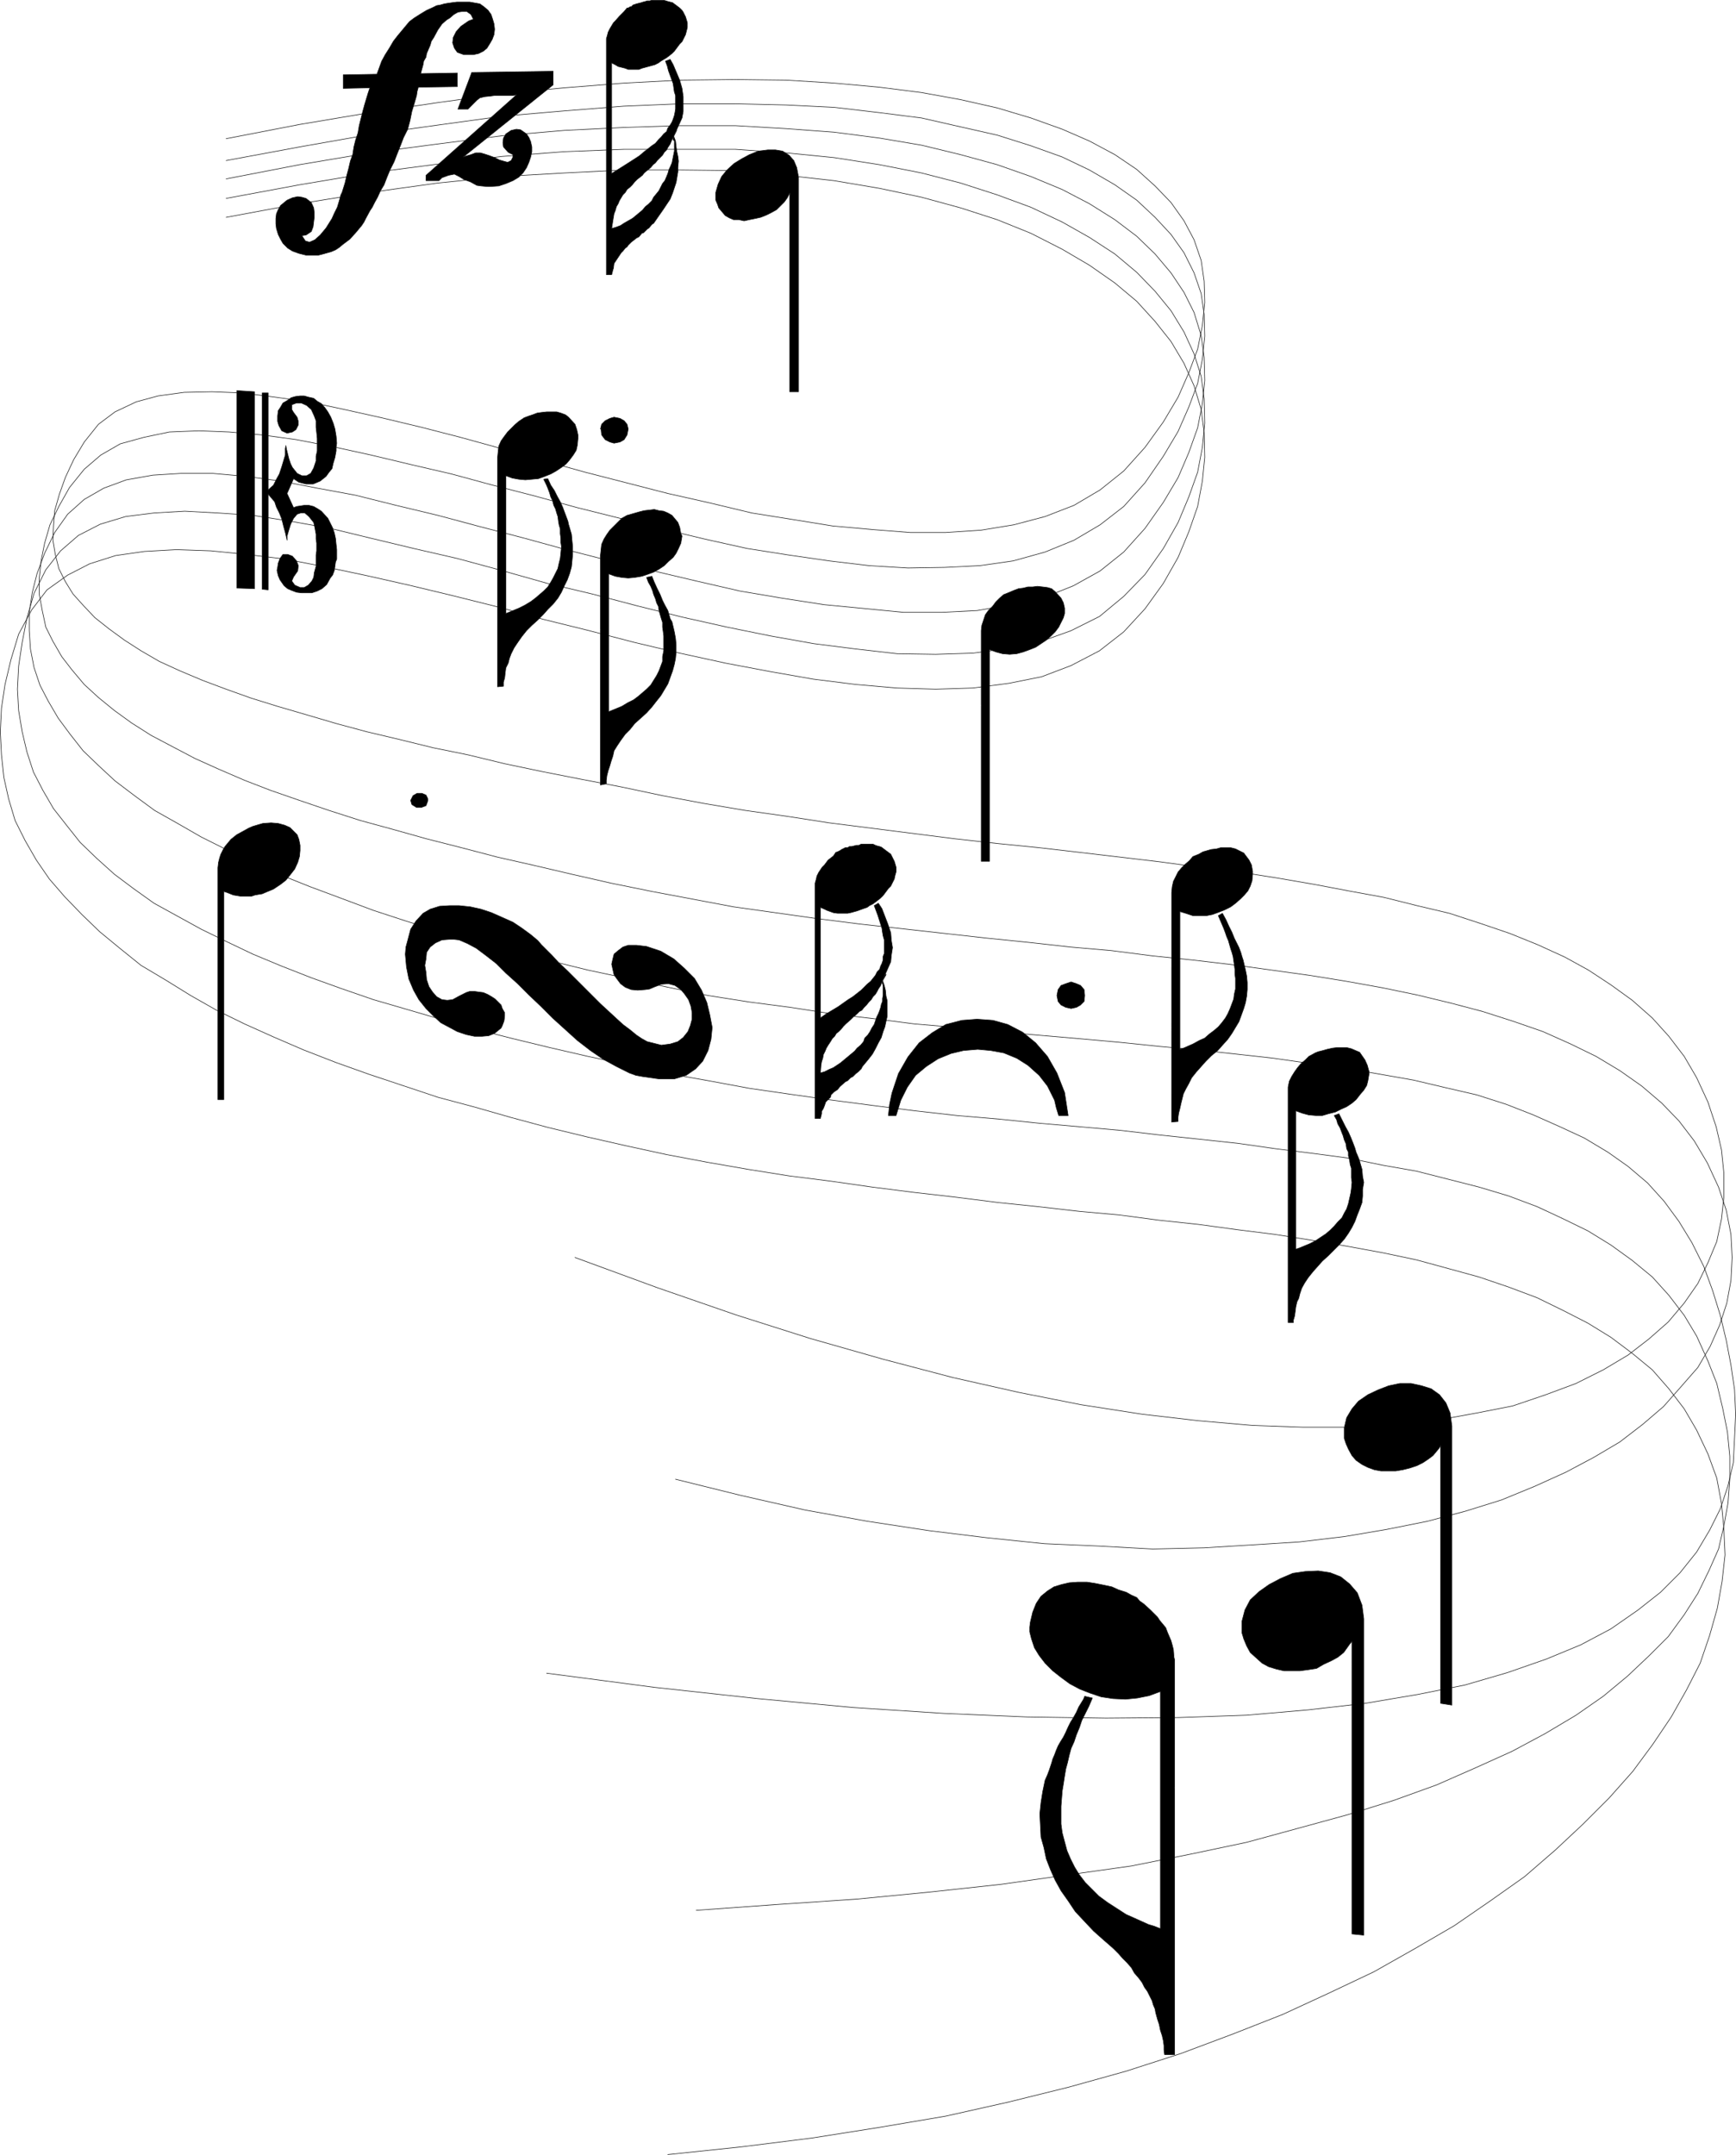 <?xml version="1.0" encoding="UTF-8" standalone="no"?>
<svg
   version="1.0"
   width="125.53mm"
   height="155.797mm"
   id="svg47"
   sodipodi:docname="Musical Notes 08.wmf"
   xmlns:inkscape="http://www.inkscape.org/namespaces/inkscape"
   xmlns:sodipodi="http://sodipodi.sourceforge.net/DTD/sodipodi-0.dtd"
   xmlns="http://www.w3.org/2000/svg"
   xmlns:svg="http://www.w3.org/2000/svg">
  <sodipodi:namedview
     id="namedview47"
     pagecolor="#ffffff"
     bordercolor="#000000"
     borderopacity="0.25"
     inkscape:showpageshadow="2"
     inkscape:pageopacity="0.0"
     inkscape:pagecheckerboard="0"
     inkscape:deskcolor="#d1d1d1"
     inkscape:document-units="mm" />
  <defs
     id="defs1">
    <pattern
       id="WMFhbasepattern"
       patternUnits="userSpaceOnUse"
       width="6"
       height="6"
       x="0"
       y="0" />
  </defs>
  <path
     style="fill:none;stroke:#1a1a1a;stroke-width:0.162px;stroke-linecap:round;stroke-linejoin:round;stroke-miterlimit:4;stroke-dasharray:none;stroke-opacity:1"
     d="m 61.81,37.893 20.038,-3.878 19.23,-3.232 18.583,-2.747 17.614,-2.424 16.967,-1.616 16.321,-1.293 15.513,-0.808 14.867,-0.162 13.897,0.162 13.089,0.808 12.443,1.131 11.473,1.454 10.665,1.939 10.019,2.262 9.211,2.747 8.565,3.07 7.433,3.232 6.949,3.717 5.979,4.04 5.009,4.525 4.363,4.525 3.555,5.009 2.747,5.171 1.939,5.656 0.808,5.656 0.162,5.817 -0.646,6.302 -1.293,6.464 -2.424,6.464 -2.909,6.625 -4.04,6.787 -5.009,6.948 -5.817,6.464 -6.464,5.171 -7.11,4.201 -7.918,3.07 -8.565,2.262 -8.888,1.454 -9.696,0.646 h -9.696 l -10.342,-0.808 -10.827,-0.97 -10.988,-1.778 -11.15,-1.778 -11.473,-2.747 -11.473,-2.585 -11.312,-2.909 -11.312,-2.909 -11.635,-3.232 -11.312,-3.232 -11.15,-3.07 -10.665,-2.747 -10.827,-2.585 -10.18,-2.262 -9.857,-2.101 -9.211,-1.293 -8.888,-1.131 -8.241,-0.323 -7.595,0.162 -7.11,0.97 -5.979,1.616 -5.817,2.747 -4.525,3.393 -3.878,4.848 -2.909,4.848 -2.262,4.848 -1.616,4.525 -1.293,4.525 -0.323,4.04 -0.162,4.04 0.646,3.878 0.97,3.878 1.778,3.555 2.101,3.393 2.909,3.232 3.07,3.232 3.878,3.07 4.201,3.07 4.525,2.909 5.009,2.909 5.656,2.585 6.141,2.585 6.464,2.424 6.787,2.424 7.272,2.262 7.757,2.262 8.241,2.424 8.403,2.262 8.888,2.101 9.211,2.262 9.534,1.939 10.019,2.424 10.019,2.101 10.665,2.101 10.988,2.101 11.473,2.424 11.15,2.101 11.473,1.939 11.473,1.616 11.473,1.778 11.473,1.454 11.473,1.454 11.473,1.454 11.635,1.293 11.312,1.131 11.15,1.293 10.988,1.293 10.988,1.293 10.665,1.454 10.665,1.293 10.342,1.616 10.342,1.778 9.373,1.778 9.696,1.778 9.049,2.262 8.888,2.101 8.403,2.747 8.08,2.747 7.595,3.07 7.433,3.393 6.464,3.555 6.141,4.04 5.817,4.201 5.494,4.848 4.525,5.009 4.201,5.494 3.393,5.817 3.07,6.625 2.262,6.787 1.454,6.302 0.646,6.302 v 6.625 l -0.646,5.979 -1.293,6.14 -2.424,5.817 -2.747,5.656 -3.717,5.332 -4.363,5.171 -5.333,4.686 -5.656,4.363 -6.787,4.04 -7.433,3.717 -8.241,3.07 -9.049,3.07 -9.857,1.939 -10.665,1.939 -11.473,1.131 -12.12,0.808 h -13.251 l -13.736,-0.485 -14.867,-1.293 -15.352,-1.778 -16.644,-2.585 -17.129,-3.393 -17.937,-4.04 -19.068,-5.009 -19.876,-5.656 -20.361,-6.464 -21.492,-7.433 -22.462,-8.241"
     id="path1" />
  <path
     style="fill:none;stroke:#1a1a1a;stroke-width:0.162px;stroke-linecap:round;stroke-linejoin:round;stroke-miterlimit:4;stroke-dasharray:none;stroke-opacity:1"
     d="m 61.81,43.872 20.038,-3.717 19.23,-3.393 18.583,-2.585 17.614,-2.424 16.967,-1.454 16.321,-1.293 15.513,-0.646 h 14.867 l 13.897,0.323 13.089,0.646 12.443,1.454 11.473,1.454 10.665,2.424 10.019,2.262 9.211,2.909 8.565,3.07 7.433,3.555 6.949,4.04 5.979,4.201 5.009,4.686 4.363,4.686 3.555,5.009 2.747,5.494 1.939,5.656 0.808,5.656 0.162,5.979 -0.646,6.302 -1.293,6.625 -2.424,6.464 -2.909,6.625 -4.04,6.787 -5.009,7.272 -5.817,6.464 -6.464,5.009 -7.11,4.201 -7.918,3.232 -8.726,2.424 -9.049,1.293 -9.696,0.485 -10.019,0.162 -10.665,-0.646 -10.827,-1.293 -11.15,-1.616 -11.312,-1.778 -11.635,-2.585 -11.473,-2.747 -11.635,-2.909 -11.635,-2.909 -11.796,-3.232 -11.312,-2.909 -11.312,-3.07 -11.15,-2.585 -10.827,-2.585 -10.342,-2.262 -10.019,-1.939 -9.373,-1.293 -9.049,-0.808 -8.241,-0.323 -8.08,0.323 -6.949,1.454 -6.464,1.778 -5.333,3.07 -4.525,3.878 -4.04,5.009 -2.909,5.171 -2.424,5.009 -1.454,5.009 -0.97,4.848 -0.485,4.686 v 4.525 l 0.808,4.363 0.97,4.525 1.939,3.878 2.424,4.201 2.747,3.555 3.393,4.04 3.878,3.555 4.363,3.555 4.686,3.393 5.333,3.393 5.817,3.07 6.141,3.232 6.464,2.909 7.11,3.07 7.11,2.747 7.918,2.747 8.08,2.747 8.565,2.747 8.888,2.424 9.211,2.585 9.534,2.424 9.857,2.585 10.019,2.262 10.342,2.424 10.665,2.424 11.15,2.262 11.15,2.101 11.15,2.101 11.473,1.616 11.473,1.616 11.473,1.454 23.27,2.585 11.635,1.293 11.15,1.131 11.635,1.293 11.15,0.97 11.312,1.454 10.988,1.131 10.988,1.293 10.504,1.454 10.504,1.454 10.019,1.616 9.857,1.778 9.373,1.939 9.373,2.262 8.565,2.262 8.565,2.747 7.918,2.747 7.595,3.393 6.949,3.393 6.464,3.878 5.979,4.201 5.494,4.686 4.686,4.848 4.201,5.494 3.555,5.979 3.07,6.625 2.101,6.302 1.293,6.625 0.323,6.302 -0.323,6.302 -1.131,6.14 -1.939,5.979 -2.586,5.817 -3.393,5.817 -4.525,5.171 -4.848,5.494 -5.656,4.848 -6.302,4.848 -7.11,4.201 -7.595,4.04 -8.565,3.878 -9.049,3.717 -9.857,3.07 -10.342,2.747 -11.312,2.262 -11.473,1.939 -12.281,1.454 -12.766,0.808 -13.251,0.808 -14.059,0.323 -14.705,-0.808 -14.867,-0.646 -15.675,-1.616 -15.836,-1.939 -16.967,-2.585 -16.967,-3.07 -17.775,-4.04 -17.614,-4.363"
     id="path2" />
  <path
     style="fill:none;stroke:#1a1a1a;stroke-width:0.162px;stroke-linecap:round;stroke-linejoin:round;stroke-miterlimit:4;stroke-dasharray:none;stroke-opacity:1"
     d="m 61.81,48.881 20.038,-3.878 19.23,-3.232 18.583,-2.424 17.614,-2.262 16.967,-1.454 16.321,-0.808 15.513,-0.485 h 14.867 l 13.897,0.808 13.089,0.97 12.443,1.616 11.473,1.939 10.665,2.585 10.019,2.747 9.211,3.232 8.565,3.555 7.433,3.878 6.949,4.363 5.979,4.525 5.009,4.848 4.363,5.171 3.555,5.333 2.747,5.494 1.939,6.302 0.808,5.979 0.162,6.302 -0.646,6.302 -1.293,6.625 -2.424,6.787 -2.909,6.787 -4.04,6.787 -5.009,7.11 -5.817,6.464 -6.464,5.171 -7.272,4.04 -8.08,3.232 -9.049,1.939 -9.211,1.616 -9.696,0.485 h -10.342 l -21.815,-2.101 -11.473,-1.778 -11.473,-1.939 -11.958,-2.747 -11.635,-2.747 -11.958,-2.747 -11.958,-3.07 -11.796,-3.232 -11.796,-3.07 -11.473,-3.07 -11.473,-2.747 -10.988,-2.747 -10.504,-1.939 -10.019,-1.939 -9.534,-1.293 -9.049,-0.808 h -8.565 l -7.757,0.485 -7.272,1.293 -6.141,2.262 -5.333,3.07 -4.525,4.04 -3.555,5.009 -2.747,5.656 -2.101,5.656 -1.293,5.171 -0.808,5.333 v 5.009 l 0.323,5.009 0.97,5.009 1.616,4.848 2.262,4.363 2.747,4.686 3.232,4.363 3.555,4.525 4.201,4.04 4.525,4.201 5.333,4.04 5.494,4.04 6.302,3.555 6.464,3.717 6.787,3.393 7.11,3.555 7.757,3.393 8.08,3.232 8.241,3.07 9.049,3.393 8.888,2.909 9.373,2.909 9.696,2.585 10.18,2.747 10.019,2.585 10.504,2.585 10.665,2.262 11.15,2.424 10.988,2.262 11.312,1.778 11.15,1.454 11.473,1.778 11.15,1.293 11.312,1.454 11.473,0.97 11.312,1.131 10.988,0.97 11.312,0.97 10.827,0.97 10.988,1.131 10.504,0.97 10.504,1.131 10.18,1.131 10.18,1.454 9.696,1.293 9.211,1.616 9.211,1.616 8.888,2.101 8.403,1.939 8.08,2.585 7.433,2.909 7.272,3.232 6.625,3.07 6.464,3.878 5.494,3.878 5.333,4.525 4.525,5.009 4.04,5.494 3.555,5.817 3.232,6.464 2.424,6.625 2.101,6.787 1.616,6.787 1.293,6.787 0.97,6.625 0.323,6.787 -0.323,6.625 -0.323,6.625 -1.454,6.302 -2.101,6.302 -2.909,5.817 -3.555,5.979 -4.525,5.656 -5.333,5.333 -6.141,4.848 -7.433,5.171 -8.241,4.363 -9.373,3.878 -10.665,3.717 -11.635,3.393 -12.928,2.585 -14.382,2.424 -15.513,1.778 -16.806,1.454 -18.583,0.646 -19.876,0.162 -21.492,-0.323 -22.785,-0.97 -24.886,-1.616 -26.017,-2.424 -28.118,-3.07 -29.572,-3.878"
     id="path3" />
  <path
     style="fill:none;stroke:#1a1a1a;stroke-width:0.162px;stroke-linecap:round;stroke-linejoin:round;stroke-miterlimit:4;stroke-dasharray:none;stroke-opacity:1"
     d="m 61.81,54.214 20.038,-3.717 19.23,-3.232 18.583,-2.424 17.614,-2.101 16.967,-1.293 16.321,-0.646 h 15.513 14.867 l 13.897,0.97 13.089,1.293 12.443,1.939 11.473,2.262 10.665,2.747 10.019,3.232 9.211,3.393 8.565,4.04 7.433,4.201 6.949,4.525 5.979,5.009 5.009,5.171 4.363,5.333 3.555,5.817 2.747,5.979 1.939,6.14 0.808,6.14 0.162,6.625 -0.646,6.625 -1.293,6.787 -2.424,6.787 -2.909,6.948 -4.04,7.11 -5.009,7.11 -5.817,5.979 -6.625,5.494 -7.757,3.878 -8.08,2.909 -9.211,1.939 -9.534,1.293 -10.18,0.323 -10.504,-0.162 -11.312,-1.293 -11.473,-1.454 -11.796,-2.101 -11.958,-2.424 -12.281,-2.747 -12.281,-3.07 -12.281,-3.232 -12.281,-2.909 -12.604,-3.555 -11.958,-3.232 -11.958,-2.747 -11.473,-2.747 -11.312,-2.747 -10.827,-1.939 -10.342,-1.616 -9.534,-0.646 -9.049,-0.485 -8.403,0.485 -7.757,0.97 -6.949,2.101 -5.979,3.07 -4.848,4.201 -4.04,5.171 -3.232,6.464 -1.939,6.787 -1.293,6.625 -0.97,6.464 -0.323,6.302 0.323,5.817 0.97,5.817 1.293,5.494 1.778,5.494 2.586,5.009 2.909,5.009 3.555,4.525 3.717,4.686 4.525,4.363 4.848,4.363 5.171,3.878 5.656,4.04 6.464,3.555 6.464,3.555 6.949,3.393 7.11,3.393 7.757,3.232 8.241,3.232 8.08,2.909 8.888,3.07 8.888,2.585 9.373,2.747 9.696,2.747 10.18,2.585 10.019,2.424 10.504,2.424 10.665,2.262 11.15,2.424 10.988,1.939 11.312,2.101 11.15,1.616 11.473,1.616 11.15,1.454 11.473,1.454 11.473,1.293 11.473,0.97 10.988,1.131 11.15,0.97 10.988,0.97 10.988,1.293 10.665,1.131 10.504,1.131 10.18,1.454 10.342,1.293 9.696,1.293 9.373,1.939 9.211,1.616 8.888,2.262 8.241,2.101 8.08,2.424 7.757,2.909 7.272,3.393 6.625,3.232 6.302,3.878 5.817,4.201 5.494,4.525 4.525,5.009 4.201,5.494 3.393,5.656 3.07,6.787 2.424,6.14 1.616,6.787 1.293,6.464 0.646,6.625 v 6.302 l -0.485,6.464 -1.131,6.302 -1.454,6.302 -2.586,5.817 -3.07,6.302 -3.717,5.817 -4.363,5.979 -5.333,5.333 -5.817,5.494 -6.625,5.494 -7.433,5.171 -8.403,5.009 -9.049,4.848 -10.019,4.525 -10.665,4.686 -11.635,4.201 -12.443,3.878 -13.574,3.717 -14.22,3.878 -15.352,3.232 -16.159,3.232 -17.291,2.424 -18.26,2.585 -19.391,2.101 -20.038,1.939 -21.492,1.454 -22.462,1.616"
     id="path4" />
  <path
     style="fill:none;stroke:#1a1a1a;stroke-width:0.162px;stroke-linecap:round;stroke-linejoin:round;stroke-miterlimit:4;stroke-dasharray:none;stroke-opacity:1"
     d="m 61.81,59.385 20.038,-3.717 19.23,-3.07 18.583,-2.585 17.614,-1.778 16.967,-0.97 16.321,-0.808 h 15.513 l 14.867,0.162 13.897,1.293 13.089,1.454 12.443,2.101 11.473,2.424 10.665,2.909 10.019,3.232 9.211,3.717 8.565,4.363 7.433,4.363 6.949,4.848 5.979,5.009 5.009,5.494 4.363,5.494 3.555,5.979 2.747,6.14 1.939,6.464 0.808,6.302 0.162,6.787 -0.646,6.464 -1.293,6.948 -2.424,6.948 -2.909,6.948 -4.04,7.11 -5.009,6.948 -5.817,6.302 -6.625,5.171 -7.757,4.04 -8.08,3.07 -8.888,1.778 -9.857,1.293 -10.18,0.323 -10.665,-0.323 -11.15,-0.97 -11.635,-1.454 -11.958,-2.101 -11.958,-2.262 -12.604,-2.747 -12.281,-2.909 -12.443,-3.232 -12.443,-3.07 -12.443,-3.393 -12.281,-3.07 -12.12,-2.909 -11.473,-2.585 -11.473,-2.424 -10.827,-2.101 -10.665,-1.293 -9.696,-0.97 -9.373,-0.323 -8.726,0.485 -7.918,1.131 -7.11,2.262 -5.979,3.07 -5.656,4.04 -4.201,5.494 -3.555,6.625 -2.101,6.948 -1.616,6.787 -0.97,6.464 -0.323,6.464 0.323,6.302 0.646,6.14 1.293,5.817 1.778,5.979 2.747,5.494 3.07,5.333 3.555,5.171 4.201,4.848 4.686,4.848 4.848,4.686 5.494,4.525 5.817,4.686 6.787,4.04 6.787,4.201 7.11,4.04 7.595,3.717 7.918,3.555 8.241,3.555 8.726,3.393 9.049,3.232 9.211,3.07 9.696,3.232 9.696,2.585 10.18,2.909 10.18,2.747 10.665,2.585 10.665,2.424 11.15,2.424 11.15,2.101 11.15,1.939 11.15,1.778 11.473,1.454 11.312,1.616 11.473,1.454 11.312,1.293 11.473,1.454 10.988,1.131 11.312,1.293 10.827,0.97 10.988,1.454 10.665,1.131 10.665,1.454 10.342,1.293 10.18,1.616 9.534,1.616 9.696,1.778 9.211,1.939 8.888,2.424 8.241,2.262 8.08,2.747 7.757,2.909 7.272,3.555 6.625,3.393 6.302,3.878 5.817,4.363 5.494,4.525 4.525,5.171 4.201,5.494 3.393,5.817 3.07,6.464 2.424,6.625 1.293,6.948 0.646,6.787 0.323,7.272 -0.808,7.272 -1.293,7.272 -2.101,7.433 -2.586,7.595 -3.717,7.272 -4.201,7.433 -5.009,7.433 -5.494,7.433 -6.464,7.272 -7.11,7.11 -7.595,7.11 -8.403,7.272 -9.373,6.625 -9.857,6.787 -10.827,6.302 -11.15,6.302 -12.281,5.817 -12.604,5.817 -13.574,5.333 -14.22,5.332 -15.028,4.848 -15.675,4.363 -16.321,4.04 -17.291,3.878 -18.099,3.07 -18.422,2.909 -19.391,2.424 -20.038,2.101"
     id="path5" />
  <path
     style="fill:#000000;fill-opacity:1;fill-rule:evenodd;stroke:none"
     d="m 244.897,304.842 h -2.101 l 0.323,-3.07 0.646,-3.07 1.778,-5.333 2.586,-4.525 3.07,-3.878 3.555,-2.747 3.717,-2.262 4.363,-1.131 4.201,-0.323 4.363,0.323 4.04,1.131 4.04,2.101 3.555,2.909 3.232,3.717 2.586,4.525 2.101,5.333 0.97,6.302 h -2.586 l -0.646,-2.101 -0.485,-2.101 -1.939,-3.878 -2.262,-2.909 -3.07,-2.747 -3.07,-1.939 -3.555,-1.454 -3.555,-0.646 -3.555,-0.323 -3.878,0.323 -3.393,0.808 -3.555,1.454 -3.232,2.101 -2.909,2.424 -2.262,3.232 -1.778,3.555 -1.293,4.201 z"
     id="path6" />
  <path
     style="fill:none;stroke:#1a1a1a;stroke-width:0.162px;stroke-linecap:round;stroke-linejoin:round;stroke-miterlimit:4;stroke-dasharray:none;stroke-opacity:1"
     d="m 244.897,304.842 h -2.101 l 0.323,-3.07 0.646,-3.07 1.778,-5.333 2.586,-4.525 3.07,-3.878 3.555,-2.747 3.717,-2.262 4.363,-1.131 4.201,-0.323 4.363,0.323 4.04,1.131 4.04,2.101 3.555,2.909 3.232,3.717 2.586,4.525 2.101,5.333 0.97,6.302 h -2.586 l -0.646,-2.101 -0.485,-2.101 -1.939,-3.878 -2.262,-2.909 -3.07,-2.747 -3.07,-1.939 -3.555,-1.454 -3.555,-0.646 -3.555,-0.323 -3.878,0.323 -3.393,0.808 -3.555,1.454 -3.232,2.101 -2.909,2.424 -2.262,3.232 -1.778,3.555 -1.293,4.201 v 0"
     id="path7" />
  <path
     style="fill:#000000;fill-opacity:1;fill-rule:evenodd;stroke:none"
     d="m 288.851,272.039 0.323,-1.616 0.808,-1.131 1.293,-0.485 1.454,-0.485 1.454,0.485 1.131,0.485 0.97,1.131 0.162,1.616 -0.162,1.616 -0.97,0.97 -1.131,0.646 -1.454,0.323 -1.454,-0.323 -1.293,-0.646 -0.808,-0.97 z"
     id="path8" />
  <path
     style="fill:none;stroke:#1a1a1a;stroke-width:0.162px;stroke-linecap:round;stroke-linejoin:round;stroke-miterlimit:4;stroke-dasharray:none;stroke-opacity:1"
     d="m 288.851,272.039 0.323,-1.616 0.808,-1.131 1.293,-0.485 1.454,-0.485 1.454,0.485 1.131,0.485 0.97,1.131 0.162,1.616 -0.162,1.616 -0.97,0.97 -1.131,0.646 -1.454,0.323 -1.454,-0.323 -1.293,-0.646 -0.808,-0.97 -0.323,-1.616 v 0"
     id="path9" />
  <path
     style="fill:#000000;fill-opacity:1;fill-rule:evenodd;stroke:none"
     d="m 110.773,260.727 0.162,-1.939 0.485,-1.778 0.808,-3.07 1.454,-2.262 1.939,-2.101 1.939,-1.131 2.586,-0.808 2.747,-0.162 h 2.586 l 3.07,0.323 2.909,0.646 2.909,0.97 2.909,1.293 2.909,1.293 2.424,1.616 2.424,1.778 1.939,1.616 0.97,1.131 2.909,2.909 1.939,2.101 2.262,2.101 2.262,2.262 2.262,2.262 2.262,2.262 2.262,2.262 2.101,1.939 2.101,1.939 1.939,1.778 1.939,1.454 1.778,1.454 1.454,0.97 1.454,0.808 1.293,0.323 1.293,0.323 1.293,0.323 2.424,-0.323 2.101,-0.646 1.454,-1.131 1.293,-1.616 0.646,-1.616 0.485,-1.778 v -1.778 l -0.323,-1.778 -0.646,-1.778 -1.131,-1.616 -0.97,-1.131 -1.616,-1.131 -1.778,-0.485 -1.939,0.162 -2.101,0.808 -1.131,0.485 -1.131,0.162 -2.101,0.162 -1.778,-0.162 -1.616,-0.646 -1.293,-0.97 -0.97,-1.293 -0.808,-1.131 -0.323,-1.454 -0.323,-1.454 0.323,-1.454 0.323,-1.293 1.131,-0.97 1.293,-0.97 1.454,-0.485 h 2.262 l 2.747,0.323 1.939,0.646 1.939,0.646 3.555,2.101 2.909,2.585 2.747,2.747 1.939,3.232 1.454,3.393 0.808,3.393 0.646,3.393 -0.323,3.232 -0.808,3.07 -1.454,2.909 -1.939,2.101 -2.586,1.778 -3.232,0.97 h -4.201 l -4.525,-0.646 -1.778,-0.323 -1.778,-0.646 -3.555,-1.778 -3.555,-1.939 -3.555,-2.424 -3.555,-2.747 -3.393,-3.07 -3.393,-3.07 -3.232,-3.232 -3.232,-3.07 -3.07,-3.07 -3.232,-2.909 -2.586,-2.585 -2.909,-2.262 -2.586,-1.939 -2.424,-1.293 -2.262,-0.97 -1.454,-0.162 h -1.131 l -2.101,0.162 -1.778,0.808 -1.454,1.131 -0.97,1.454 -0.162,1.778 -0.323,1.778 0.323,1.939 0.162,1.939 0.646,1.939 0.97,1.454 1.131,1.293 1.454,0.808 1.454,0.162 1.454,-0.162 1.778,-0.97 1.939,-0.97 0.97,-0.323 h 1.293 l 1.131,0.162 1.293,0.162 1.131,0.485 1.131,0.646 0.97,0.646 1.616,1.616 0.323,0.97 0.646,1.131 v 0.97 l -0.162,1.293 -0.485,1.293 -0.323,0.646 -1.778,1.454 -1.616,0.646 -1.778,0.162 h -2.101 l -2.262,-0.485 -2.424,-0.808 -2.101,-1.131 -2.424,-1.293 -2.101,-1.939 -1.939,-1.939 -1.939,-2.424 -1.454,-2.585 -1.293,-3.07 -0.646,-3.232 -0.323,-3.555 z"
     id="path10" />
  <path
     style="fill:none;stroke:#1a1a1a;stroke-width:0.162px;stroke-linecap:round;stroke-linejoin:round;stroke-miterlimit:4;stroke-dasharray:none;stroke-opacity:1"
     d="m 110.773,260.727 0.162,-1.939 0.485,-1.778 0.808,-3.07 1.454,-2.262 1.939,-2.101 1.939,-1.131 2.586,-0.808 2.747,-0.162 h 2.586 l 3.07,0.323 2.909,0.646 2.909,0.97 2.909,1.293 2.909,1.293 2.424,1.616 2.424,1.778 1.939,1.616 0.97,1.131 2.909,2.909 1.939,2.101 2.262,2.101 2.262,2.262 2.262,2.262 2.262,2.262 2.262,2.262 2.101,1.939 2.101,1.939 1.939,1.778 1.939,1.454 1.778,1.454 1.454,0.97 1.454,0.808 1.293,0.323 1.293,0.323 1.293,0.323 2.424,-0.323 2.101,-0.646 1.454,-1.131 1.293,-1.616 0.646,-1.616 0.485,-1.778 v -1.778 l -0.323,-1.778 -0.646,-1.778 -1.131,-1.616 -0.97,-1.131 -1.616,-1.131 -1.778,-0.485 -1.939,0.162 -2.101,0.808 -1.131,0.485 -1.131,0.162 -2.101,0.162 -1.778,-0.162 -1.616,-0.646 -1.293,-0.97 -0.97,-1.293 -0.808,-1.131 -0.323,-1.454 -0.323,-1.454 0.323,-1.454 0.323,-1.293 1.131,-0.97 1.293,-0.97 1.454,-0.485 h 2.262 l 2.747,0.323 1.939,0.646 1.939,0.646 3.555,2.101 2.909,2.585 2.747,2.747 1.939,3.232 1.454,3.393 0.808,3.393 0.646,3.393 -0.323,3.232 -0.808,3.07 -1.454,2.909 -1.939,2.101 -2.586,1.778 -3.232,0.97 h -4.201 l -4.525,-0.646 -1.778,-0.323 -1.778,-0.646 -3.555,-1.778 -3.555,-1.939 -3.555,-2.424 -3.555,-2.747 -3.393,-3.07 -3.393,-3.07 -3.232,-3.232 -3.232,-3.07 -3.07,-3.07 -3.232,-2.909 -2.586,-2.585 -2.909,-2.262 -2.586,-1.939 -2.424,-1.293 -2.262,-0.97 -1.454,-0.162 h -1.131 l -2.101,0.162 -1.778,0.808 -1.454,1.131 -0.97,1.454 -0.162,1.778 -0.323,1.778 0.323,1.939 0.162,1.939 0.646,1.939 0.97,1.454 1.131,1.293 1.454,0.808 1.454,0.162 1.454,-0.162 1.778,-0.97 1.939,-0.97 0.97,-0.323 h 1.293 l 1.131,0.162 1.293,0.162 1.131,0.485 1.131,0.646 0.97,0.646 1.616,1.616 0.323,0.97 0.646,1.131 v 0.97 l -0.162,1.293 -0.485,1.293 -0.323,0.646 -1.778,1.454 -1.616,0.646 -1.778,0.162 h -2.101 l -2.262,-0.485 -2.424,-0.808 -2.101,-1.131 -2.424,-1.293 -2.101,-1.939 -1.939,-1.939 -1.939,-2.424 -1.454,-2.585 -1.293,-3.07 -0.646,-3.232 -0.323,-3.555 v 0"
     id="path11" />
  <path
     style="fill:#000000;fill-opacity:1;fill-rule:evenodd;stroke:none"
     d="m 135.982,145.19 v -20.199 l 0.162,-1.616 0.162,-1.454 0.646,-1.454 0.808,-1.131 0.97,-1.293 0.97,-0.97 0.97,-0.97 1.131,-0.97 1.454,-0.97 1.293,-0.485 0.97,-0.323 1.293,-0.485 1.131,-0.162 1.454,-0.162 h 1.454 1.293 l 1.131,0.323 1.293,0.485 0.808,0.646 1.778,1.939 0.485,1.454 0.323,1.454 v 0.97 l -0.162,1.778 -0.323,1.454 -0.808,1.293 -0.97,1.293 -0.97,1.131 -1.293,0.97 -1.454,0.97 -1.454,0.808 -1.616,0.646 -1.778,0.646 -1.778,0.162 -1.778,0.162 -1.778,-0.162 -1.778,-0.323 -1.778,-0.646 v 37.651 l 0.808,-0.323 2.747,-1.131 1.616,-0.808 1.616,-0.97 1.293,-0.97 1.131,-0.97 1.131,-0.97 1.131,-1.131 0.808,-1.293 0.646,-1.131 0.646,-1.293 0.646,-1.293 0.323,-1.454 0.323,-1.293 0.162,-1.454 0.162,-1.778 -0.162,-1.131 v -1.131 l -0.162,-1.293 v -1.293 l -0.323,-1.131 -0.162,-0.97 -0.162,-1.293 -0.323,-0.97 -0.323,-1.131 -0.485,-0.97 -0.323,-1.293 -0.485,-0.97 -0.323,-1.131 -0.485,-1.293 -0.485,-1.131 -0.646,-1.293 1.131,-0.162 0.808,1.778 0.97,1.454 0.808,1.616 0.808,1.454 0.646,1.454 0.485,1.293 0.485,1.293 0.485,1.293 0.162,0.808 0.808,2.747 0.162,1.778 0.162,1.616 v 2.101 l -0.162,1.778 -0.162,1.616 -0.485,1.778 -0.646,1.778 -0.808,1.616 -0.808,1.778 -0.97,1.616 -1.293,1.616 -1.454,1.454 -1.293,1.454 -1.454,1.454 -1.616,1.454 -1.454,1.454 -1.293,1.616 -1.131,1.616 -0.97,1.454 -0.808,1.616 -0.485,1.293 -0.323,1.293 -0.646,1.293 -0.162,1.293 -0.162,1.454 -0.323,1.131 v 1.131 l -1.616,0.162 v -42.337 0 z"
     id="path12" />
  <path
     style="fill:none;stroke:#1a1a1a;stroke-width:0.162px;stroke-linecap:round;stroke-linejoin:round;stroke-miterlimit:4;stroke-dasharray:none;stroke-opacity:1"
     d="m 135.982,145.19 v -20.199 l 0.162,-1.616 0.162,-1.454 0.646,-1.454 0.808,-1.131 0.97,-1.293 0.97,-0.97 0.97,-0.97 1.131,-0.97 1.454,-0.97 1.293,-0.485 0.97,-0.323 1.293,-0.485 1.131,-0.162 1.454,-0.162 h 1.454 1.293 l 1.131,0.323 1.293,0.485 0.808,0.646 1.778,1.939 0.485,1.454 0.323,1.454 v 0.97 l -0.162,1.778 -0.323,1.454 -0.808,1.293 -0.97,1.293 -0.97,1.131 -1.293,0.97 -1.454,0.97 -1.454,0.808 -1.616,0.646 -1.778,0.646 -1.778,0.162 -1.778,0.162 -1.778,-0.162 -1.778,-0.323 -1.778,-0.646 v 37.651 l 0.808,-0.323 2.747,-1.131 1.616,-0.808 1.616,-0.97 1.293,-0.97 1.131,-0.97 1.131,-0.97 1.131,-1.131 0.808,-1.293 0.646,-1.131 0.646,-1.293 0.646,-1.293 0.323,-1.454 0.323,-1.293 0.162,-1.454 0.162,-1.778 -0.162,-1.131 v -1.131 l -0.162,-1.293 v -1.293 l -0.323,-1.131 -0.162,-0.97 -0.162,-1.293 -0.323,-0.97 -0.323,-1.131 -0.485,-0.97 -0.323,-1.293 -0.485,-0.97 -0.323,-1.131 -0.485,-1.293 -0.485,-1.131 -0.646,-1.293 1.131,-0.162 0.808,1.778 0.97,1.454 0.808,1.616 0.808,1.454 0.646,1.454 0.485,1.293 0.485,1.293 0.485,1.293 0.162,0.808 0.808,2.747 0.162,1.778 0.162,1.616 v 2.101 l -0.162,1.778 -0.162,1.616 -0.485,1.778 -0.646,1.778 -0.808,1.616 -0.808,1.778 -0.97,1.616 -1.293,1.616 -1.454,1.454 -1.293,1.454 -1.454,1.454 -1.616,1.454 -1.454,1.454 -1.293,1.616 -1.131,1.616 -0.97,1.454 -0.808,1.616 -0.485,1.293 -0.323,1.293 -0.646,1.293 -0.162,1.293 -0.162,1.454 -0.323,1.131 v 1.131 l -1.616,0.162 v -42.337 0"
     id="path13" />
  <path
     style="fill:#000000;fill-opacity:1;fill-rule:evenodd;stroke:none"
     d="m 321.008,488.409 v -34.904 l -0.162,-0.646 -0.162,-2.101 -0.323,-1.293 -0.323,-1.131 -0.485,-1.131 -0.485,-1.131 -0.485,-1.293 -0.808,-0.97 -0.808,-0.97 -0.646,-0.97 -1.939,-1.939 -1.778,-1.616 -1.131,-0.808 -0.808,-0.97 -1.454,-0.646 -1.454,-0.808 -2.101,-0.646 -1.778,-0.808 -2.262,-0.485 -2.424,-0.485 -2.101,-0.323 h -2.586 l -2.262,0.162 -2.101,0.485 -2.101,0.646 -1.778,1.131 -1.778,1.454 -1.293,1.939 -0.97,2.424 -0.646,2.747 -0.162,1.293 v 1.293 l 0.485,1.939 0.808,2.424 1.293,2.101 1.616,2.101 2.101,2.101 2.262,1.778 2.424,1.778 2.747,1.454 2.909,1.131 2.909,0.97 3.232,0.485 3.393,0.162 3.232,-0.323 3.232,-0.646 3.07,-1.131 v 64.798 l -1.616,-0.646 -1.616,-0.485 -3.232,-1.454 -2.909,-1.293 -2.747,-1.778 -2.262,-1.454 -2.424,-1.778 -1.939,-1.939 -1.778,-1.778 -1.616,-2.101 -1.293,-2.101 -1.131,-2.262 -0.97,-2.262 -0.646,-2.424 -0.646,-2.424 -0.323,-2.424 v -2.585 -1.131 -1.131 l 0.162,-2.101 0.162,-2.101 0.323,-1.939 0.323,-2.101 0.323,-1.939 0.485,-1.778 0.485,-2.101 0.485,-1.778 0.808,-1.778 0.646,-1.939 0.808,-1.939 0.646,-1.939 0.97,-1.939 0.97,-1.939 0.97,-2.262 -2.101,-0.485 -0.323,0.808 -1.293,2.101 -0.646,1.454 -0.808,1.454 -0.808,1.293 -0.646,1.293 -0.646,1.454 -0.646,1.293 -0.808,1.293 -0.646,1.131 -0.485,1.131 -0.485,1.293 -0.485,1.131 -0.323,1.131 -0.646,1.939 -0.485,1.293 -0.646,1.454 -0.646,3.07 -0.485,3.07 -0.323,3.07 0.162,3.07 0.162,3.232 0.808,2.909 0.646,3.07 1.131,2.909 1.293,2.909 1.616,2.909 1.939,2.747 1.939,2.909 2.424,2.585 2.586,2.747 2.909,2.585 1.131,0.97 1.454,1.293 1.293,1.293 1.131,1.293 1.293,1.293 1.131,1.293 0.808,1.454 1.131,1.293 0.97,1.293 0.646,1.293 0.808,1.131 0.646,1.293 0.646,1.293 0.323,1.131 0.485,1.131 0.162,0.97 0.485,1.778 0.485,1.454 0.323,1.616 0.485,1.454 0.323,1.454 0.162,1.293 v 1.131 l 0.162,1.293 h 2.747 v -72.878 0 z"
     id="path14" />
  <path
     style="fill:none;stroke:#1a1a1a;stroke-width:0.162px;stroke-linecap:round;stroke-linejoin:round;stroke-miterlimit:4;stroke-dasharray:none;stroke-opacity:1"
     d="m 321.008,488.409 v -34.904 l -0.162,-0.646 -0.162,-2.101 -0.323,-1.293 -0.323,-1.131 -0.485,-1.131 -0.485,-1.131 -0.485,-1.293 -0.808,-0.97 -0.808,-0.97 -0.646,-0.97 -1.939,-1.939 -1.778,-1.616 -1.131,-0.808 -0.808,-0.97 -1.454,-0.646 -1.454,-0.808 -2.101,-0.646 -1.778,-0.808 -2.262,-0.485 -2.424,-0.485 -2.101,-0.323 h -2.586 l -2.262,0.162 -2.101,0.485 -2.101,0.646 -1.778,1.131 -1.778,1.454 -1.293,1.939 -0.97,2.424 -0.646,2.747 -0.162,1.293 v 1.293 l 0.485,1.939 0.808,2.424 1.293,2.101 1.616,2.101 2.101,2.101 2.262,1.778 2.424,1.778 2.747,1.454 2.909,1.131 2.909,0.97 3.232,0.485 3.393,0.162 3.232,-0.323 3.232,-0.646 3.07,-1.131 v 64.798 l -1.616,-0.646 -1.616,-0.485 -3.232,-1.454 -2.909,-1.293 -2.747,-1.778 -2.262,-1.454 -2.424,-1.778 -1.939,-1.939 -1.778,-1.778 -1.616,-2.101 -1.293,-2.101 -1.131,-2.262 -0.97,-2.262 -0.646,-2.424 -0.646,-2.424 -0.323,-2.424 v -2.585 -1.131 -1.131 l 0.162,-2.101 0.162,-2.101 0.323,-1.939 0.323,-2.101 0.323,-1.939 0.485,-1.778 0.485,-2.101 0.485,-1.778 0.808,-1.778 0.646,-1.939 0.808,-1.939 0.646,-1.939 0.97,-1.939 0.97,-1.939 0.97,-2.262 -2.101,-0.485 -0.323,0.808 -1.293,2.101 -0.646,1.454 -0.808,1.454 -0.808,1.293 -0.646,1.293 -0.646,1.454 -0.646,1.293 -0.808,1.293 -0.646,1.131 -0.485,1.131 -0.485,1.293 -0.485,1.131 -0.323,1.131 -0.646,1.939 -0.485,1.293 -0.646,1.454 -0.646,3.07 -0.485,3.07 -0.323,3.07 0.162,3.07 0.162,3.232 0.808,2.909 0.646,3.07 1.131,2.909 1.293,2.909 1.616,2.909 1.939,2.747 1.939,2.909 2.424,2.585 2.586,2.747 2.909,2.585 1.131,0.97 1.454,1.293 1.293,1.293 1.131,1.293 1.293,1.293 1.131,1.293 0.808,1.454 1.131,1.293 0.97,1.293 0.646,1.293 0.808,1.131 0.646,1.293 0.646,1.293 0.323,1.131 0.485,1.131 0.162,0.97 0.485,1.778 0.485,1.454 0.323,1.616 0.485,1.454 0.323,1.454 0.162,1.293 v 1.131 l 0.162,1.293 h 2.747 v -72.878 0"
     id="path15" />
  <path
     style="fill:#000000;fill-opacity:1;fill-rule:evenodd;stroke:none"
     d="M 320.2,264.282 V 243.922 l 0.162,-1.616 0.323,-1.454 0.646,-1.293 0.646,-1.293 0.97,-1.131 0.97,-0.97 1.131,-0.97 0.97,-1.131 1.616,-0.646 1.131,-0.646 1.131,-0.323 1.131,-0.323 1.454,-0.162 1.131,-0.323 h 1.454 1.293 l 1.293,0.323 0.97,0.485 1.293,0.646 1.454,1.939 0.646,1.293 0.323,1.778 v 0.808 l -0.162,1.778 -0.485,1.454 -0.646,1.293 -0.97,1.131 -1.131,1.131 -1.293,1.131 -1.293,0.97 -1.616,0.808 -1.616,0.646 -1.778,0.646 -1.616,0.323 h -1.939 -1.778 l -1.939,-0.646 -1.616,-0.485 v 37.651 l 0.97,-0.323 2.586,-1.131 1.778,-0.97 1.454,-0.646 1.293,-1.131 1.293,-0.97 1.131,-0.97 0.97,-1.131 0.97,-1.293 0.646,-1.131 0.646,-1.454 0.485,-1.293 0.485,-1.293 0.162,-1.293 0.323,-1.454 v -1.454 -1.454 l -0.162,-1.293 v -1.131 l -0.162,-1.293 -0.162,-1.131 -0.162,-1.131 -0.323,-1.131 -0.323,-0.97 -0.323,-1.131 -0.323,-1.131 -0.485,-1.131 -0.323,-0.97 -0.485,-1.293 -0.485,-1.131 -0.485,-1.131 -0.485,-1.131 1.131,-0.646 0.97,1.778 0.808,1.778 0.808,1.616 0.646,1.616 0.646,1.293 0.646,1.293 0.485,1.293 0.323,1.131 0.323,0.97 0.646,2.747 0.323,1.616 0.162,1.778 v 1.939 l -0.162,1.778 -0.323,1.778 -0.485,1.616 -0.646,1.778 -0.646,1.778 -0.97,1.616 -0.97,1.616 -1.131,1.616 -1.454,1.616 -1.293,1.454 -1.778,1.454 -1.454,1.454 -1.293,1.454 -1.293,1.454 -1.293,1.616 -0.808,1.616 -0.808,1.454 -0.646,1.293 -0.323,1.293 -0.323,1.293 -0.323,1.454 -0.323,1.293 -0.162,1.131 v 1.131 l -1.778,0.162 z"
     id="path16" />
  <path
     style="fill:none;stroke:#1a1a1a;stroke-width:0.162px;stroke-linecap:round;stroke-linejoin:round;stroke-miterlimit:4;stroke-dasharray:none;stroke-opacity:1"
     d="M 320.2,264.282 V 243.922 l 0.162,-1.616 0.323,-1.454 0.646,-1.293 0.646,-1.293 0.97,-1.131 0.97,-0.97 1.131,-0.97 0.97,-1.131 1.616,-0.646 1.131,-0.646 1.131,-0.323 1.131,-0.323 1.454,-0.162 1.131,-0.323 h 1.454 1.293 l 1.293,0.323 0.97,0.485 1.293,0.646 1.454,1.939 0.646,1.293 0.323,1.778 v 0.808 l -0.162,1.778 -0.485,1.454 -0.646,1.293 -0.97,1.131 -1.131,1.131 -1.293,1.131 -1.293,0.97 -1.616,0.808 -1.616,0.646 -1.778,0.646 -1.616,0.323 h -1.939 -1.778 l -1.939,-0.646 -1.616,-0.485 v 37.651 l 0.97,-0.323 2.586,-1.131 1.778,-0.97 1.454,-0.646 1.293,-1.131 1.293,-0.97 1.131,-0.97 0.97,-1.131 0.97,-1.293 0.646,-1.131 0.646,-1.454 0.485,-1.293 0.485,-1.293 0.162,-1.293 0.323,-1.454 v -1.454 -1.454 l -0.162,-1.293 v -1.131 l -0.162,-1.293 -0.162,-1.131 -0.162,-1.131 -0.323,-1.131 -0.323,-0.97 -0.323,-1.131 -0.323,-1.131 -0.485,-1.131 -0.323,-0.97 -0.485,-1.293 -0.485,-1.131 -0.485,-1.131 -0.485,-1.131 1.131,-0.646 0.97,1.778 0.808,1.778 0.808,1.616 0.646,1.616 0.646,1.293 0.646,1.293 0.485,1.293 0.323,1.131 0.323,0.97 0.646,2.747 0.323,1.616 0.162,1.778 v 1.939 l -0.162,1.778 -0.323,1.778 -0.485,1.616 -0.646,1.778 -0.646,1.778 -0.97,1.616 -0.97,1.616 -1.131,1.616 -1.454,1.616 -1.293,1.454 -1.778,1.454 -1.454,1.454 -1.293,1.454 -1.293,1.454 -1.293,1.616 -0.808,1.616 -0.808,1.454 -0.646,1.293 -0.323,1.293 -0.323,1.293 -0.323,1.454 -0.323,1.293 -0.162,1.131 v 1.131 l -1.778,0.162 v -42.337 0"
     id="path17" />
  <path
     style="fill:#000000;fill-opacity:1;fill-rule:evenodd;stroke:none"
     d="m 164.1,172.014 v -20.36 l 0.162,-1.454 0.162,-1.454 0.646,-1.454 0.808,-1.293 0.808,-1.131 0.97,-0.97 1.131,-1.131 1.131,-1.131 1.454,-0.808 1.131,-0.323 1.131,-0.323 1.131,-0.323 1.293,-0.323 1.454,-0.162 1.293,-0.162 1.293,0.323 1.293,0.162 1.131,0.485 1.131,0.646 1.616,1.939 0.485,1.293 0.323,1.778 0.323,0.646 -0.323,1.939 -0.646,1.454 -0.646,1.293 -0.808,1.131 -1.293,1.131 -1.131,1.131 -1.454,0.97 -1.454,0.808 -1.778,0.646 -1.454,0.485 -1.939,0.323 -1.778,0.162 -1.778,-0.162 -1.778,-0.323 -1.778,-0.646 v 37.651 l 0.808,-0.323 2.747,-1.131 1.616,-0.97 1.616,-0.808 1.293,-0.97 1.131,-0.97 1.131,-0.97 1.131,-1.131 0.808,-1.293 0.808,-1.293 0.646,-1.293 0.485,-1.293 0.485,-1.293 v -1.293 l 0.323,-1.616 v -1.616 -1.293 -1.131 l -0.162,-1.293 -0.162,-1.131 v -1.293 l -0.323,-0.97 -0.323,-1.131 -0.323,-1.131 -0.162,-1.131 -0.485,-0.97 -0.323,-1.131 -0.485,-1.131 -0.323,-1.131 -0.485,-1.131 -0.646,-1.131 -0.485,-1.293 1.454,-0.323 0.646,1.616 0.808,1.778 0.808,1.616 0.646,1.616 0.646,1.293 0.808,1.454 0.323,1.131 0.323,1.131 0.485,0.808 0.646,2.747 0.323,1.778 0.162,1.778 v 1.939 l -0.162,1.778 -0.323,1.616 -0.485,1.778 -0.646,1.778 -0.646,1.778 -0.97,1.616 -0.97,1.616 -1.293,1.616 -1.131,1.454 -1.454,1.616 -1.616,1.454 -1.616,1.454 -1.293,1.616 -1.293,1.293 -1.293,1.778 -0.97,1.454 -0.808,1.293 -0.323,1.454 -0.485,1.454 -0.323,1.131 -0.485,1.454 -0.323,1.293 -0.162,1.293 v 0.97 l -1.616,0.323 v -42.337 0 z"
     id="path18" />
  <path
     style="fill:none;stroke:#1a1a1a;stroke-width:0.162px;stroke-linecap:round;stroke-linejoin:round;stroke-miterlimit:4;stroke-dasharray:none;stroke-opacity:1"
     d="m 164.1,172.014 v -20.36 l 0.162,-1.454 0.162,-1.454 0.646,-1.454 0.808,-1.293 0.808,-1.131 0.97,-0.97 1.131,-1.131 1.131,-1.131 1.454,-0.808 1.131,-0.323 1.131,-0.323 1.131,-0.323 1.293,-0.323 1.454,-0.162 1.293,-0.162 1.293,0.323 1.293,0.162 1.131,0.485 1.131,0.646 1.616,1.939 0.485,1.293 0.323,1.778 0.323,0.646 -0.323,1.939 -0.646,1.454 -0.646,1.293 -0.808,1.131 -1.293,1.131 -1.131,1.131 -1.454,0.97 -1.454,0.808 -1.778,0.646 -1.454,0.485 -1.939,0.323 -1.778,0.162 -1.778,-0.162 -1.778,-0.323 -1.778,-0.646 v 37.651 l 0.808,-0.323 2.747,-1.131 1.616,-0.97 1.616,-0.808 1.293,-0.97 1.131,-0.97 1.131,-0.97 1.131,-1.131 0.808,-1.293 0.808,-1.293 0.646,-1.293 0.485,-1.293 0.485,-1.293 v -1.293 l 0.323,-1.616 v -1.616 -1.293 -1.131 l -0.162,-1.293 -0.162,-1.131 v -1.293 l -0.323,-0.97 -0.323,-1.131 -0.323,-1.131 -0.162,-1.131 -0.485,-0.97 -0.323,-1.131 -0.485,-1.131 -0.323,-1.131 -0.485,-1.131 -0.646,-1.131 -0.485,-1.293 1.454,-0.323 0.646,1.616 0.808,1.778 0.808,1.616 0.646,1.616 0.646,1.293 0.808,1.454 0.323,1.131 0.323,1.131 0.485,0.808 0.646,2.747 0.323,1.778 0.162,1.778 v 1.939 l -0.162,1.778 -0.323,1.616 -0.485,1.778 -0.646,1.778 -0.646,1.778 -0.97,1.616 -0.97,1.616 -1.293,1.616 -1.131,1.454 -1.454,1.616 -1.616,1.454 -1.616,1.454 -1.293,1.616 -1.293,1.293 -1.293,1.778 -0.97,1.454 -0.808,1.293 -0.323,1.454 -0.485,1.454 -0.323,1.131 -0.485,1.454 -0.323,1.293 -0.162,1.293 v 0.97 l -1.616,0.323 v -42.337 0"
     id="path19" />
  <path
     style="fill:#000000;fill-opacity:1;fill-rule:evenodd;stroke:none"
     d="M 352.035,318.9 V 298.378 297.085 l 0.323,-1.616 0.646,-1.293 0.808,-1.293 0.808,-1.131 0.97,-1.131 1.131,-0.97 0.97,-0.97 1.778,-0.97 0.808,-0.323 1.293,-0.323 1.131,-0.323 1.454,-0.323 1.293,-0.162 h 1.293 1.293 l 1.293,0.323 1.131,0.485 1.131,0.485 1.454,2.101 0.646,1.454 0.485,1.778 v 0.485 l -0.323,1.939 -0.323,1.293 -0.808,1.293 -0.97,1.131 -1.131,1.454 -1.131,0.97 -1.454,0.97 -1.454,0.646 -1.616,0.808 -1.939,0.485 -1.616,0.485 h -1.778 l -1.939,-0.162 -1.778,-0.485 -1.778,-0.646 v 37.812 l 0.97,-0.323 2.747,-1.131 1.616,-0.808 1.454,-0.97 1.454,-0.97 1.131,-0.97 1.131,-1.131 0.97,-1.131 1.131,-1.131 0.646,-1.293 0.646,-1.131 0.485,-1.454 0.323,-1.454 0.323,-1.454 0.162,-1.131 0.162,-1.778 -0.162,-1.293 v -1.293 -1.293 l -0.323,-0.97 -0.162,-1.131 -0.323,-1.293 v -0.97 l -0.485,-0.97 -0.162,-1.293 -0.485,-1.131 -0.323,-1.131 -0.323,-0.808 -0.485,-1.293 -0.646,-1.131 -0.323,-1.131 -0.646,-1.131 1.293,-0.485 0.808,1.616 0.97,1.939 0.808,1.454 0.646,1.454 0.646,1.616 0.485,1.293 0.323,1.131 0.485,1.131 0.323,0.808 0.808,2.747 0.162,1.939 0.323,1.616 -0.323,1.939 v 1.778 l -0.162,1.778 -0.646,1.778 -0.646,1.616 -0.646,1.778 -0.808,1.616 -0.97,1.616 -1.131,1.616 -1.454,1.616 -1.454,1.454 -1.454,1.454 -1.616,1.454 -1.293,1.454 -1.293,1.454 -1.293,1.616 -0.97,1.454 -0.808,1.454 -0.485,1.454 -0.323,1.293 -0.485,0.97 -0.323,1.454 -0.162,1.293 -0.162,1.131 -0.323,1.131 v 0.646 h -1.454 v -42.498 z"
     id="path20" />
  <path
     style="fill:none;stroke:#1a1a1a;stroke-width:0.162px;stroke-linecap:round;stroke-linejoin:round;stroke-miterlimit:4;stroke-dasharray:none;stroke-opacity:1"
     d="M 352.035,318.9 V 298.378 297.085 l 0.323,-1.616 0.646,-1.293 0.808,-1.293 0.808,-1.131 0.97,-1.131 1.131,-0.97 0.97,-0.97 1.778,-0.97 0.808,-0.323 1.293,-0.323 1.131,-0.323 1.454,-0.323 1.293,-0.162 h 1.293 1.293 l 1.293,0.323 1.131,0.485 1.131,0.485 1.454,2.101 0.646,1.454 0.485,1.778 v 0.485 l -0.323,1.939 -0.323,1.293 -0.808,1.293 -0.97,1.131 -1.131,1.454 -1.131,0.97 -1.454,0.97 -1.454,0.646 -1.616,0.808 -1.939,0.485 -1.616,0.485 h -1.778 l -1.939,-0.162 -1.778,-0.485 -1.778,-0.646 v 37.812 l 0.97,-0.323 2.747,-1.131 1.616,-0.808 1.454,-0.97 1.454,-0.97 1.131,-0.97 1.131,-1.131 0.97,-1.131 1.131,-1.131 0.646,-1.293 0.646,-1.131 0.485,-1.454 0.323,-1.454 0.323,-1.454 0.162,-1.131 0.162,-1.778 -0.162,-1.293 v -1.293 -1.293 l -0.323,-0.97 -0.162,-1.131 -0.323,-1.293 v -0.97 l -0.485,-0.97 -0.162,-1.293 -0.485,-1.131 -0.323,-1.131 -0.323,-0.808 -0.485,-1.293 -0.646,-1.131 -0.323,-1.131 -0.646,-1.131 1.293,-0.485 0.808,1.616 0.97,1.939 0.808,1.454 0.646,1.454 0.646,1.616 0.485,1.293 0.323,1.131 0.485,1.131 0.323,0.808 0.808,2.747 0.162,1.939 0.323,1.616 -0.323,1.939 v 1.778 l -0.162,1.778 -0.646,1.778 -0.646,1.616 -0.646,1.778 -0.808,1.616 -0.97,1.616 -1.131,1.616 -1.454,1.616 -1.454,1.454 -1.454,1.454 -1.616,1.454 -1.293,1.454 -1.293,1.454 -1.293,1.616 -0.97,1.454 -0.808,1.454 -0.485,1.454 -0.323,1.293 -0.485,0.97 -0.323,1.454 -0.162,1.293 -0.162,1.131 -0.323,1.131 v 0.646 h -1.454 v -42.498 0"
     id="path21" />
  <path
     style="fill:#000000;fill-opacity:1;fill-rule:evenodd;stroke:none"
     d="m 268.167,192.697 v -20.36 l 0.162,-1.454 0.485,-1.454 0.485,-1.454 0.808,-1.131 1.131,-1.131 0.97,-1.293 0.97,-0.97 1.131,-0.97 1.616,-0.646 1.131,-0.485 1.293,-0.485 1.293,-0.162 1.293,-0.323 h 1.293 l 1.293,-0.162 1.454,0.162 1.293,0.162 1.131,0.323 0.97,0.808 1.616,1.778 0.646,1.293 0.323,1.454 v 1.454 l -0.323,1.131 -0.646,1.293 -0.646,1.293 -0.97,1.293 -1.131,1.131 -1.293,1.131 -1.454,0.97 -1.454,0.97 -1.616,0.646 -1.778,0.646 -1.778,0.485 -1.939,0.162 -1.939,-0.162 -1.778,-0.485 -1.778,-0.646 v 57.85 h -2.262 v -42.498 0 z"
     id="path22" />
  <path
     style="fill:none;stroke:#1a1a1a;stroke-width:0.162px;stroke-linecap:round;stroke-linejoin:round;stroke-miterlimit:4;stroke-dasharray:none;stroke-opacity:1"
     d="m 268.167,192.697 v -20.36 l 0.162,-1.454 0.485,-1.454 0.485,-1.454 0.808,-1.131 1.131,-1.131 0.97,-1.293 0.97,-0.97 1.131,-0.97 1.616,-0.646 1.131,-0.485 1.293,-0.485 1.293,-0.162 1.293,-0.323 h 1.293 l 1.293,-0.162 1.454,0.162 1.293,0.162 1.131,0.323 0.97,0.808 1.616,1.778 0.646,1.293 0.323,1.454 v 1.454 l -0.323,1.131 -0.646,1.293 -0.646,1.293 -0.97,1.293 -1.131,1.131 -1.293,1.131 -1.454,0.97 -1.454,0.97 -1.616,0.646 -1.778,0.646 -1.778,0.485 -1.939,0.162 -1.939,-0.162 -1.778,-0.485 -1.778,-0.646 v 57.85 h -2.262 v -42.498 0"
     id="path23" />
  <path
     style="fill:#000000;fill-opacity:1;fill-rule:evenodd;stroke:none"
     d="m 215.81,52.76 -0.646,1.293 -0.808,1.131 -1.131,1.131 -0.97,0.97 -1.454,0.808 -1.293,0.646 -1.616,0.646 -1.454,0.323 -1.616,0.323 -1.454,0.323 -1.454,-0.323 h -1.454 l -1.131,-0.485 -1.131,-0.646 -1.778,-2.101 -0.323,-0.97 -0.485,-1.131 V 52.598 l 0.646,-2.262 0.97,-2.101 1.454,-1.778 1.939,-1.778 2.101,-1.293 2.101,-1.131 2.424,-0.97 2.586,-0.323 h 2.101 l 1.939,0.323 1.778,1.131 1.293,1.454 0.808,1.939 0.485,2.585 v 58.658 h -2.424 z"
     id="path24" />
  <path
     style="fill:none;stroke:#1a1a1a;stroke-width:0.162px;stroke-linecap:round;stroke-linejoin:round;stroke-miterlimit:4;stroke-dasharray:none;stroke-opacity:1"
     d="m 215.81,52.76 -0.646,1.293 -0.808,1.131 -1.131,1.131 -0.97,0.97 -1.454,0.808 -1.293,0.646 -1.616,0.646 -1.454,0.323 -1.616,0.323 -1.454,0.323 -1.454,-0.323 h -1.454 l -1.131,-0.485 -1.131,-0.646 -1.778,-2.101 -0.323,-0.97 -0.485,-1.131 V 52.598 l 0.646,-2.262 0.97,-2.101 1.454,-1.778 1.939,-1.778 2.101,-1.293 2.101,-1.131 2.424,-0.97 2.586,-0.323 h 2.101 l 1.939,0.323 1.778,1.131 1.293,1.454 0.808,1.939 0.485,2.585 v 58.658 h -2.424 v -54.295 0"
     id="path25" />
  <path
     style="fill:#000000;fill-opacity:1;fill-rule:evenodd;stroke:none"
     d="m 369.487,448.496 -0.646,0.808 -1.616,2.262 -1.616,1.293 -1.778,0.97 -2.101,0.97 -1.939,1.131 -2.101,0.323 -2.424,0.323 h -2.101 -2.262 l -2.101,-0.485 -2.101,-0.646 -1.778,-0.97 -1.616,-1.454 -1.616,-1.454 -0.97,-1.778 -0.808,-1.939 -0.485,-1.616 v -3.232 l 0.808,-3.07 1.454,-2.747 2.424,-2.262 2.747,-1.939 3.07,-1.616 3.393,-1.454 3.393,-0.485 3.555,-0.162 3.232,0.485 2.909,1.131 2.424,1.939 2.101,2.424 1.293,3.393 0.485,3.717 v 86.451 l -3.232,-0.323 z"
     id="path26" />
  <path
     style="fill:none;stroke:#1a1a1a;stroke-width:0.162px;stroke-linecap:round;stroke-linejoin:round;stroke-miterlimit:4;stroke-dasharray:none;stroke-opacity:1"
     d="m 369.487,448.496 -0.646,0.808 -1.616,2.262 -1.616,1.293 -1.778,0.97 -2.101,0.97 -1.939,1.131 -2.101,0.323 -2.424,0.323 h -2.101 -2.262 l -2.101,-0.485 -2.101,-0.646 -1.778,-0.97 -1.616,-1.454 -1.616,-1.454 -0.97,-1.778 -0.808,-1.939 -0.485,-1.616 v -3.232 l 0.808,-3.07 1.454,-2.747 2.424,-2.262 2.747,-1.939 3.07,-1.616 3.393,-1.454 3.393,-0.485 3.555,-0.162 3.232,0.485 2.909,1.131 2.424,1.939 2.101,2.424 1.293,3.393 0.485,3.717 v 86.451 l -3.232,-0.323 v -79.988 0"
     id="path27" />
  <path
     style="fill:#000000;fill-opacity:1;fill-rule:evenodd;stroke:none"
     d="m 393.726,395.009 -0.485,0.808 -1.616,1.939 -1.293,0.97 -1.454,0.97 -1.616,0.808 -1.939,0.646 -1.939,0.485 -1.939,0.323 h -1.939 -2.101 l -1.778,-0.323 -1.778,-0.646 -1.616,-0.808 -1.616,-1.131 -1.131,-1.293 -0.97,-1.778 -0.646,-1.454 -0.485,-1.454 v -2.909 l 0.646,-2.747 1.454,-2.424 1.778,-2.101 2.586,-1.778 2.747,-1.293 2.909,-1.131 3.07,-0.646 h 3.07 l 2.909,0.646 2.586,0.808 2.262,1.616 1.778,2.262 1.131,2.747 0.485,3.555 v 76.271 l -3.07,-0.485 z"
     id="path28" />
  <path
     style="fill:none;stroke:#1a1a1a;stroke-width:0.162px;stroke-linecap:round;stroke-linejoin:round;stroke-miterlimit:4;stroke-dasharray:none;stroke-opacity:1"
     d="m 393.726,395.009 -0.485,0.808 -1.616,1.939 -1.293,0.97 -1.454,0.97 -1.616,0.808 -1.939,0.646 -1.939,0.485 -1.939,0.323 h -1.939 -2.101 l -1.778,-0.323 -1.778,-0.646 -1.616,-0.808 -1.616,-1.131 -1.131,-1.293 -0.97,-1.778 -0.646,-1.454 -0.485,-1.454 v -2.909 l 0.646,-2.747 1.454,-2.424 1.778,-2.101 2.586,-1.778 2.747,-1.293 2.909,-1.131 3.07,-0.646 h 3.07 l 2.909,0.646 2.586,0.808 2.262,1.616 1.778,2.262 1.131,2.747 0.485,3.555 v 76.271 l -3.07,-0.485 v -70.454 0"
     id="path29" />
  <path
     style="fill:#000000;fill-opacity:1;fill-rule:evenodd;stroke:none"
     d="m 59.548,277.048 v -39.913 l 0.162,-1.454 0.323,-1.293 0.323,-0.97 0.646,-1.293 0.485,-0.808 1.616,-1.939 1.616,-1.293 1.778,-0.97 1.454,-0.808 1.131,-0.485 1.616,-0.485 1.131,-0.323 2.262,-0.162 1.939,0.162 1.778,0.485 1.454,0.646 0.97,0.97 0.97,0.97 0.485,1.293 0.323,1.616 v 1.454 l -0.162,1.616 -0.485,1.616 -0.808,1.778 -1.131,1.454 -1.293,1.616 -1.454,1.131 -1.939,1.293 -1.939,0.808 -1.131,0.485 -0.97,0.162 -0.97,0.162 -0.97,0.323 h -0.97 -0.97 -1.131 l -1.939,-0.323 -1.616,-0.646 -0.97,-0.323 v 56.88 h -1.616 z"
     id="path30" />
  <path
     style="fill:none;stroke:#1a1a1a;stroke-width:0.162px;stroke-linecap:round;stroke-linejoin:round;stroke-miterlimit:4;stroke-dasharray:none;stroke-opacity:1"
     d="m 59.548,277.048 v -39.913 l 0.162,-1.454 0.323,-1.293 0.323,-0.97 0.646,-1.293 0.485,-0.808 1.616,-1.939 1.616,-1.293 1.778,-0.97 1.454,-0.808 1.131,-0.485 1.616,-0.485 1.131,-0.323 2.262,-0.162 1.939,0.162 1.778,0.485 1.454,0.646 0.97,0.97 0.97,0.97 0.485,1.293 0.323,1.616 v 1.454 l -0.162,1.616 -0.485,1.616 -0.808,1.778 -1.131,1.454 -1.293,1.616 -1.454,1.131 -1.939,1.293 -1.939,0.808 -1.131,0.485 -0.97,0.162 -0.97,0.162 -0.97,0.323 h -0.97 -0.97 -1.131 l -1.939,-0.323 -1.616,-0.646 -0.97,-0.323 v 56.88 h -1.616 v -23.431 0"
     id="path31" />
  <path
     style="fill:#000000;fill-opacity:1;fill-rule:evenodd;stroke:none"
     d="m 71.667,161.026 v -52.194 -1.454 h 1.616 v 26.501 l 1.454,-1.293 0.808,-1.616 0.808,-1.454 0.646,-1.939 0.485,-1.616 0.485,-1.616 v -1.778 l 0.162,-0.808 0.162,0.97 0.646,2.585 0.485,1.454 0.485,0.97 1.293,1.616 1.293,0.646 h 1.293 l 1.131,-0.646 0.808,-1.454 0.646,-1.939 v -1.293 l 0.323,-1.454 v -1.616 -1.778 l -0.162,-1.616 -0.162,-1.454 v -1.131 -0.646 l -0.485,-1.293 -0.808,-1.778 -1.293,-1.131 -1.454,-0.646 h -1.293 l -1.293,0.485 v 1.293 l 0.485,0.808 0.97,1.293 0.323,1.131 v 0.97 l -0.646,1.293 -0.97,0.646 -1.454,0.323 -1.454,-0.646 -0.808,-1.454 -0.323,-1.131 v -1.454 l 0.162,-1.454 0.646,-0.97 0.646,-1.131 1.131,-0.646 1.131,-0.808 1.131,-0.323 1.293,-0.162 h 1.131 l 1.131,0.323 1.454,0.323 0.97,0.808 1.131,0.646 0.97,1.131 0.808,1.131 0.808,1.454 0.646,1.616 0.485,1.616 0.323,1.939 0.162,1.939 -0.162,1.131 v 0.97 l -0.323,1.778 -0.485,1.616 -0.323,1.454 -0.808,0.97 -0.808,1.131 -1.616,1.293 -1.939,0.808 h -1.939 l -1.939,-0.485 -1.454,-0.97 -1.778,4.04 1.778,3.878 0.808,-0.323 2.101,-0.323 h 1.293 l 1.293,0.323 1.131,0.646 0.97,0.646 1.778,1.939 0.646,1.293 0.646,1.293 0.485,1.454 0.323,1.454 0.162,1.616 0.162,1.454 v 1.293 1.293 l -0.323,0.808 -0.323,2.262 -0.485,1.293 -0.646,0.808 -0.97,1.778 -1.293,1.131 -1.293,0.646 -1.454,0.485 H 83.787 82.333 l -1.293,-0.162 -1.293,-0.485 -1.131,-0.485 -0.97,-0.808 -1.131,-1.616 -0.485,-1.131 -0.323,-1.454 0.162,-0.808 0.162,-1.131 0.485,-1.293 0.808,-1.131 h 1.293 l 1.293,0.485 1.131,1.293 0.485,1.293 -0.162,1.454 -1.131,1.616 -0.485,1.131 0.808,1.131 1.454,0.646 h 1.131 l 1.131,-0.646 0.97,-1.131 0.485,-0.97 0.162,-1.293 0.485,-1.778 v -0.808 -1.293 -0.97 l 0.162,-1.131 v -1.131 -0.97 l -0.162,-1.131 v -1.293 l -0.323,-1.778 -0.323,-1.454 -1.293,-1.616 -1.131,-0.97 h -1.131 l -0.97,0.323 -0.97,1.131 -0.808,1.616 -0.646,2.101 -0.323,1.131 v 1.131 l -0.485,-2.101 -0.485,-1.778 -0.485,-1.939 -0.646,-1.616 -0.808,-1.616 -0.485,-1.454 -0.97,-1.131 -0.808,-0.97 v 26.178 z"
     id="path32" />
  <path
     style="fill:none;stroke:#1a1a1a;stroke-width:0.162px;stroke-linecap:round;stroke-linejoin:round;stroke-miterlimit:4;stroke-dasharray:none;stroke-opacity:1"
     d="m 71.667,161.026 v -52.194 -1.454 h 1.616 v 26.501 l 1.454,-1.293 0.808,-1.616 0.808,-1.454 0.646,-1.939 0.485,-1.616 0.485,-1.616 v -1.778 l 0.162,-0.808 0.162,0.97 0.646,2.585 0.485,1.454 0.485,0.97 1.293,1.616 1.293,0.646 h 1.293 l 1.131,-0.646 0.808,-1.454 0.646,-1.939 v -1.293 l 0.323,-1.454 v -1.616 -1.778 l -0.162,-1.616 -0.162,-1.454 v -1.131 -0.646 l -0.485,-1.293 -0.808,-1.778 -1.293,-1.131 -1.454,-0.646 h -1.293 l -1.293,0.485 v 1.293 l 0.485,0.808 0.97,1.293 0.323,1.131 v 0.97 l -0.646,1.293 -0.97,0.646 -1.454,0.323 -1.454,-0.646 -0.808,-1.454 -0.323,-1.131 v -1.454 l 0.162,-1.454 0.646,-0.97 0.646,-1.131 1.131,-0.646 1.131,-0.808 1.131,-0.323 1.293,-0.162 h 1.131 l 1.131,0.323 1.454,0.323 0.97,0.808 1.131,0.646 0.97,1.131 0.808,1.131 0.808,1.454 0.646,1.616 0.485,1.616 0.323,1.939 0.162,1.939 -0.162,1.131 v 0.97 l -0.323,1.778 -0.485,1.616 -0.323,1.454 -0.808,0.97 -0.808,1.131 -1.616,1.293 -1.939,0.808 h -1.939 l -1.939,-0.485 -1.454,-0.97 -1.778,4.04 1.778,3.878 0.808,-0.323 2.101,-0.323 h 1.293 l 1.293,0.323 1.131,0.646 0.97,0.646 1.778,1.939 0.646,1.293 0.646,1.293 0.485,1.454 0.323,1.454 0.162,1.616 0.162,1.454 v 1.293 1.293 l -0.323,0.808 -0.323,2.262 -0.485,1.293 -0.646,0.808 -0.97,1.778 -1.293,1.131 -1.293,0.646 -1.454,0.485 H 83.787 82.333 l -1.293,-0.162 -1.293,-0.485 -1.131,-0.485 -0.97,-0.808 -1.131,-1.616 -0.485,-1.131 -0.323,-1.454 0.162,-0.808 0.162,-1.131 0.485,-1.293 0.808,-1.131 h 1.293 l 1.293,0.485 1.131,1.293 0.485,1.293 -0.162,1.454 -1.131,1.616 -0.485,1.131 0.808,1.131 1.454,0.646 h 1.131 l 1.131,-0.646 0.97,-1.131 0.485,-0.97 0.162,-1.293 0.485,-1.778 v -0.808 -1.293 -0.97 l 0.162,-1.131 v -1.131 -0.97 l -0.162,-1.131 v -1.293 l -0.323,-1.778 -0.323,-1.454 -1.293,-1.616 -1.131,-0.97 h -1.131 l -0.97,0.323 -0.97,1.131 -0.808,1.616 -0.646,2.101 -0.323,1.131 v 1.131 l -0.485,-2.101 -0.485,-1.778 -0.485,-1.939 -0.646,-1.616 -0.808,-1.616 -0.485,-1.454 -0.97,-1.131 -0.808,-0.97 v 26.178 l -1.616,-0.162 v 0"
     id="path33" />
  <path
     style="fill:#000000;fill-opacity:1;fill-rule:evenodd;stroke:none"
     d="m 64.719,160.702 v -52.194 -1.778 l 4.848,0.323 v 52.356 1.454 z"
     id="path34" />
  <path
     style="fill:none;stroke:#1a1a1a;stroke-width:0.162px;stroke-linecap:round;stroke-linejoin:round;stroke-miterlimit:4;stroke-dasharray:none;stroke-opacity:1"
     d="m 64.719,160.702 v -52.194 -1.778 l 4.848,0.323 v 52.356 1.454 l -4.848,-0.162 v 0"
     id="path35" />
  <path
     style="fill:#000000;fill-opacity:1;fill-rule:evenodd;stroke:none"
     d="m 164.1,117.234 0.323,-1.293 0.97,-0.97 1.293,-0.646 1.131,-0.323 1.616,0.323 1.131,0.646 0.808,0.97 0.323,1.293 -0.323,1.616 -0.808,1.293 -1.131,0.646 -1.616,0.323 -1.131,-0.323 -1.293,-0.646 -0.97,-1.293 -0.162,-1.616 v 0 z"
     id="path36" />
  <path
     style="fill:none;stroke:#1a1a1a;stroke-width:0.162px;stroke-linecap:round;stroke-linejoin:round;stroke-miterlimit:4;stroke-dasharray:none;stroke-opacity:1"
     d="m 164.1,117.234 0.323,-1.293 0.97,-0.97 1.293,-0.646 1.131,-0.323 1.616,0.323 1.131,0.646 0.808,0.97 0.323,1.293 -0.323,1.616 -0.808,1.293 -1.131,0.646 -1.616,0.323 -1.131,-0.323 -1.293,-0.646 -0.97,-1.293 -0.162,-1.616 v 0"
     id="path37" />
  <path
     style="fill:#000000;fill-opacity:1;fill-rule:evenodd;stroke:none"
     d="m 112.228,218.714 0.646,-1.293 1.131,-0.646 h 1.293 l 1.131,0.485 0.485,0.97 v 0.646 l -0.485,1.293 -1.293,0.485 h -1.293 l -1.293,-0.808 z"
     id="path38" />
  <path
     style="fill:none;stroke:#1a1a1a;stroke-width:0.162px;stroke-linecap:round;stroke-linejoin:round;stroke-miterlimit:4;stroke-dasharray:none;stroke-opacity:1"
     d="m 112.228,218.714 0.646,-1.293 1.131,-0.646 h 1.293 l 1.131,0.485 0.485,0.97 v 0.646 l -0.485,1.293 -1.293,0.485 h -1.293 l -1.293,-0.808 -0.323,-1.131 v 0"
     id="path39" />
  <path
     style="fill:#000000;fill-opacity:1;fill-rule:evenodd;stroke:none"
     d="m 103.017,20.28 0.646,-1.778 0.646,-1.778 0.97,-1.778 1.131,-1.778 1.131,-1.939 1.131,-1.454 1.616,-1.939 1.616,-1.939 1.293,-0.97 1.778,-1.131 1.616,-0.97 1.778,-0.808 0.97,-0.485 0.97,-0.162 1.131,-0.323 0.97,-0.162 1.131,-0.162 1.293,-0.162 h 1.293 1.454 0.808 l 2.747,0.485 1.131,0.808 1.131,0.97 0.808,1.131 0.485,1.454 0.323,1.131 0.162,1.454 -0.162,1.454 -0.485,1.293 -0.646,1.131 -0.808,1.293 -0.97,0.808 -1.293,0.646 -1.454,0.323 h -1.454 -1.131 l -1.778,-0.646 -0.808,-1.131 -0.485,-1.454 0.162,-1.454 0.808,-1.616 1.293,-1.454 2.101,-1.454 1.293,-0.485 -0.646,-1.293 -1.131,-0.808 h -1.293 l -1.131,0.162 -1.131,0.646 -1.131,0.97 -0.808,0.485 -1.293,1.131 -1.131,1.616 -1.131,2.101 -0.646,0.97 -0.323,1.131 -0.485,1.131 -0.485,1.131 -0.162,0.97 -0.646,1.131 -0.162,0.97 -0.485,1.778 -0.162,0.646 10.019,-0.162 V 23.673 l -10.665,0.162 -0.323,1.131 -0.162,1.131 -0.646,2.262 -0.646,2.101 -0.485,2.424 -0.646,2.424 -1.131,2.262 -0.808,2.101 -0.97,2.424 -0.808,2.101 -1.131,2.262 -0.808,1.939 -0.808,2.101 -0.97,1.616 -0.808,1.778 -0.808,1.454 -0.646,1.293 -0.646,0.97 -1.131,2.101 -0.485,0.97 -0.646,0.97 -1.616,1.939 -1.616,1.778 -1.939,1.454 -0.97,0.808 -0.97,0.646 -1.131,0.485 -1.131,0.323 -1.131,0.323 -1.293,0.323 h -1.293 -2.101 l -1.939,-0.485 -1.778,-0.646 -1.293,-0.808 -1.293,-1.293 -0.646,-1.131 -0.646,-1.293 -0.485,-1.616 -0.162,-1.293 v -1.454 l 0.162,-1.293 0.485,-1.131 0.646,-1.131 1.778,-1.454 1.454,-0.646 1.454,-0.323 1.131,0.162 1.131,0.323 1.454,1.131 0.646,1.454 0.162,1.293 v 1.293 l -0.162,1.293 -0.162,1.293 -0.485,1.293 -1.454,0.97 -1.131,0.162 0.97,1.454 1.131,0.323 1.454,-0.646 1.454,-1.293 1.616,-1.939 0.808,-1.293 0.808,-1.293 0.646,-1.454 0.808,-1.616 0.485,-1.616 0.485,-1.778 0.323,-0.646 0.808,-2.585 0.485,-2.101 0.485,-1.778 0.485,-2.101 0.646,-1.778 0.323,-2.101 0.485,-1.939 0.646,-1.939 0.323,-1.939 0.485,-1.939 0.485,-1.939 0.485,-1.778 0.485,-1.616 0.485,-1.616 0.485,-1.454 -7.272,0.162 v -3.717 z"
     id="path40" />
  <path
     style="fill:none;stroke:#1a1a1a;stroke-width:0.162px;stroke-linecap:round;stroke-linejoin:round;stroke-miterlimit:4;stroke-dasharray:none;stroke-opacity:1"
     d="m 103.017,20.28 0.646,-1.778 0.646,-1.778 0.97,-1.778 1.131,-1.778 1.131,-1.939 1.131,-1.454 1.616,-1.939 1.616,-1.939 1.293,-0.97 1.778,-1.131 1.616,-0.97 1.778,-0.808 0.97,-0.485 0.97,-0.162 1.131,-0.323 0.97,-0.162 1.131,-0.162 1.293,-0.162 h 1.293 1.454 0.808 l 2.747,0.485 1.131,0.808 1.131,0.97 0.808,1.131 0.485,1.454 0.323,1.131 0.162,1.454 -0.162,1.454 -0.485,1.293 -0.646,1.131 -0.808,1.293 -0.97,0.808 -1.293,0.646 -1.454,0.323 h -1.454 -1.131 l -1.778,-0.646 -0.808,-1.131 -0.485,-1.454 0.162,-1.454 0.808,-1.616 1.293,-1.454 2.101,-1.454 1.293,-0.485 -0.646,-1.293 -1.131,-0.808 h -1.293 l -1.131,0.162 -1.131,0.646 -1.131,0.97 -0.808,0.485 -1.293,1.131 -1.131,1.616 -1.131,2.101 -0.646,0.97 -0.323,1.131 -0.485,1.131 -0.485,1.131 -0.162,0.97 -0.646,1.131 -0.162,0.97 -0.485,1.778 -0.162,0.646 10.019,-0.162 V 23.673 l -10.665,0.162 -0.323,1.131 -0.162,1.131 -0.646,2.262 -0.646,2.101 -0.485,2.424 -0.646,2.424 -1.131,2.262 -0.808,2.101 -0.97,2.424 -0.808,2.101 -1.131,2.262 -0.808,1.939 -0.808,2.101 -0.97,1.616 -0.808,1.778 -0.808,1.454 -0.646,1.293 -0.646,0.97 -1.131,2.101 -0.485,0.97 -0.646,0.97 -1.616,1.939 -1.616,1.778 -1.939,1.454 -0.97,0.808 -0.97,0.646 -1.131,0.485 -1.131,0.323 -1.131,0.323 -1.293,0.323 h -1.293 -2.101 l -1.939,-0.485 -1.778,-0.646 -1.293,-0.808 -1.293,-1.293 -0.646,-1.131 -0.646,-1.293 -0.485,-1.616 -0.162,-1.293 v -1.454 l 0.162,-1.293 0.485,-1.131 0.646,-1.131 1.778,-1.454 1.454,-0.646 1.454,-0.323 1.131,0.162 1.131,0.323 1.454,1.131 0.646,1.454 0.162,1.293 v 1.293 l -0.162,1.293 -0.162,1.293 -0.485,1.293 -1.454,0.97 -1.131,0.162 0.97,1.454 1.131,0.323 1.454,-0.646 1.454,-1.293 1.616,-1.939 0.808,-1.293 0.808,-1.293 0.646,-1.454 0.808,-1.616 0.485,-1.616 0.485,-1.778 0.323,-0.646 0.808,-2.585 0.485,-2.101 0.485,-1.778 0.485,-2.101 0.646,-1.778 0.323,-2.101 0.485,-1.939 0.646,-1.939 0.323,-1.939 0.485,-1.939 0.485,-1.939 0.485,-1.778 0.485,-1.616 0.485,-1.616 0.485,-1.454 -7.272,0.162 v -3.717 l 9.211,-0.162 v 0"
     id="path41" />
  <path
     style="fill:#000000;fill-opacity:1;fill-rule:evenodd;stroke:none"
     d="m 128.872,19.795 22.3,-0.323 v 3.717 l -24.562,19.714 0.97,-0.323 1.131,-0.323 1.293,-0.485 h 1.293 l 1.131,0.323 1.454,0.485 1.293,0.485 1.293,0.646 1.131,0.323 1.131,0.323 0.97,-0.485 0.485,-0.97 v -0.646 l -1.293,-0.646 -1.293,-1.454 -0.162,-1.131 0.162,-1.293 0.646,-1.131 1.454,-0.97 1.454,-0.323 1.131,0.162 1.616,1.131 0.646,0.97 0.485,1.131 0.323,1.454 v 1.293 l -0.323,1.454 -0.485,1.454 -0.646,1.454 -0.97,1.454 -1.131,1.131 -1.616,0.97 -1.939,0.808 -1.939,0.646 -2.424,0.162 h -0.646 l -1.778,-0.162 -1.131,-0.162 -1.778,-0.97 -1.778,-0.646 -1.293,-0.808 -1.293,-0.646 -1.616,0.323 -1.778,0.646 -0.808,0.808 h -3.555 v -1.454 l 24.724,-21.976 -0.97,0.162 h -2.586 -1.293 -1.131 l -1.131,0.162 -1.616,0.162 -1.293,0.323 -0.808,0.646 -1.293,1.293 -1.131,1.131 h -2.747 l 3.717,-9.857 v 0 z"
     id="path42" />
  <path
     style="fill:none;stroke:#1a1a1a;stroke-width:0.162px;stroke-linecap:round;stroke-linejoin:round;stroke-miterlimit:4;stroke-dasharray:none;stroke-opacity:1"
     d="m 128.872,19.795 22.3,-0.323 v 3.717 l -24.562,19.714 0.97,-0.323 1.131,-0.323 1.293,-0.485 h 1.293 l 1.131,0.323 1.454,0.485 1.293,0.485 1.293,0.646 1.131,0.323 1.131,0.323 0.97,-0.485 0.485,-0.97 v -0.646 l -1.293,-0.646 -1.293,-1.454 -0.162,-1.131 0.162,-1.293 0.646,-1.131 1.454,-0.97 1.454,-0.323 1.131,0.162 1.616,1.131 0.646,0.97 0.485,1.131 0.323,1.454 v 1.293 l -0.323,1.454 -0.485,1.454 -0.646,1.454 -0.97,1.454 -1.131,1.131 -1.616,0.97 -1.939,0.808 -1.939,0.646 -2.424,0.162 h -0.646 l -1.778,-0.162 -1.131,-0.162 -1.778,-0.97 -1.778,-0.646 -1.293,-0.808 -1.293,-0.646 -1.616,0.323 -1.778,0.646 -0.808,0.808 h -3.555 v -1.454 l 24.724,-21.976 -0.97,0.162 h -2.586 -1.293 -1.131 l -1.131,0.162 -1.616,0.162 -1.293,0.323 -0.808,0.646 -1.293,1.293 -1.131,1.131 h -2.747 l 3.717,-9.857 v 0"
     id="path43" />
  <path
     style="fill:#000000;fill-opacity:1;fill-rule:evenodd;stroke:none"
     d="m 184.945,35.631 -0.808,1.616 0.485,1.293 0.162,1.454 0.162,1.293 0.323,1.454 0.162,1.293 -0.162,1.616 v 1.293 l -0.485,2.909 -0.485,1.454 -0.485,1.454 -0.646,1.616 -0.97,1.454 -0.97,1.454 -1.131,1.616 -1.454,2.101 -0.485,0.323 -0.808,0.97 -0.485,0.323 -0.97,0.97 -0.485,0.162 -0.808,0.97 -0.646,0.323 -1.454,1.131 -0.808,0.808 -0.323,0.485 -0.485,0.323 -0.646,0.808 -0.485,0.485 -0.97,1.454 -0.646,0.97 -0.323,0.485 -0.162,1.293 -0.162,0.485 -0.323,1.293 h -1.454 V 32.561 12.2 11.231 10.584 l 0.323,-1.131 0.162,-0.646 0.485,-0.97 0.97,-1.616 0.485,-0.485 1.131,-1.293 1.293,-1.293 0.808,-0.97 h 0.323 l 0.485,-0.323 h 0.323 l 0.485,-0.485 0.97,-0.323 0.646,-0.162 0.646,-0.162 0.485,-0.162 0.646,-0.162 0.485,-0.162 h 0.646 l 0.646,-0.162 h 0.646 1.939 0.646 l 0.646,0.162 0.485,0.162 0.646,0.162 0.646,0.162 1.939,1.454 0.646,0.646 0.323,0.485 0.323,0.646 0.323,0.646 0.485,1.616 v 0.646 0.646 l -0.323,1.293 -0.162,0.646 -0.323,0.646 -0.646,1.293 -0.646,0.646 -1.454,1.939 -0.646,0.646 -0.808,0.646 -0.646,0.485 -0.808,0.485 -0.808,0.485 -0.646,0.485 -0.97,0.485 -1.778,0.485 -1.778,0.485 -0.808,0.323 h -2.909 l -0.808,-0.323 -1.939,-0.485 -0.808,-0.485 -0.97,-0.485 v 30.218 l 1.778,-1.131 3.07,-1.939 2.747,-1.778 1.131,-0.97 2.262,-1.778 0.97,-0.646 0.808,-0.97 0.808,-0.808 0.646,-0.808 0.808,-0.646 0.323,-0.97 0.646,-0.808 0.485,-0.808 0.323,-0.808 0.323,-0.97 0.162,-0.808 0.162,-0.97 v -0.808 -0.97 -0.97 -0.97 l -0.323,-0.97 -0.162,-1.131 -0.162,-1.131 -1.293,-3.555 -0.323,-1.293 -0.485,-1.293 1.293,-0.485 0.808,1.454 1.778,4.201 0.646,2.262 0.323,2.262 v 1.939 2.101 l -0.323,1.778 -2.424,5.333 -0.485,0.97 -0.323,0.808 -0.646,0.97 -0.323,0.646 -0.646,0.646 -0.485,0.808 -0.646,0.646 -0.808,0.808 -0.485,0.646 -0.646,0.485 -0.646,0.808 -0.808,0.646 -0.97,0.808 -0.485,0.646 -1.454,1.131 -0.646,0.646 -0.646,0.808 -0.646,0.646 -0.808,0.646 -0.485,0.808 -0.646,0.646 -0.485,0.808 -0.485,0.808 -0.323,0.808 -0.485,0.808 -0.323,1.131 -0.323,0.808 -0.162,0.97 -0.162,0.97 -0.323,2.101 1.131,-0.323 1.293,-0.485 0.97,-0.646 1.131,-0.646 1.131,-0.646 0.808,-0.646 0.97,-0.808 0.97,-0.808 0.808,-0.97 0.808,-0.646 0.97,-0.97 0.485,-0.97 0.808,-0.97 0.646,-0.808 0.485,-0.97 0.485,-0.97 0.646,-0.808 0.485,-1.131 0.323,-0.808 0.323,-1.131 0.323,-0.646 0.485,-1.131 0.162,-0.808 0.162,-0.808 0.162,-0.808 0.162,-0.808 v -0.646 -0.808 -0.485 -0.808 l -0.323,-0.323 v -0.646 z"
     id="path44" />
  <path
     style="fill:none;stroke:#1a1a1a;stroke-width:0.162px;stroke-linecap:round;stroke-linejoin:round;stroke-miterlimit:4;stroke-dasharray:none;stroke-opacity:1"
     d="m 184.945,35.631 -0.808,1.616 0.485,1.293 0.162,1.454 0.162,1.293 0.323,1.454 0.162,1.293 -0.162,1.616 v 1.293 l -0.485,2.909 -0.485,1.454 -0.485,1.454 -0.646,1.616 -0.97,1.454 -0.97,1.454 -1.131,1.616 -1.454,2.101 -0.485,0.323 -0.808,0.97 -0.485,0.323 -0.97,0.97 -0.485,0.162 -0.808,0.97 -0.646,0.323 -1.454,1.131 -0.808,0.808 -0.323,0.485 -0.485,0.323 -0.646,0.808 -0.485,0.485 -0.97,1.454 -0.646,0.97 -0.323,0.485 -0.162,1.293 -0.162,0.485 -0.323,1.293 h -1.454 V 32.561 12.2 11.231 10.584 l 0.323,-1.131 0.162,-0.646 0.485,-0.97 0.97,-1.616 0.485,-0.485 1.131,-1.293 1.293,-1.293 0.808,-0.97 h 0.323 l 0.485,-0.323 h 0.323 l 0.485,-0.485 0.97,-0.323 0.646,-0.162 0.646,-0.162 0.485,-0.162 0.646,-0.162 0.485,-0.162 h 0.646 l 0.646,-0.162 h 0.646 1.939 0.646 l 0.646,0.162 0.485,0.162 0.646,0.162 0.646,0.162 1.939,1.454 0.646,0.646 0.323,0.485 0.323,0.646 0.323,0.646 0.485,1.616 v 0.646 0.646 l -0.323,1.293 -0.162,0.646 -0.323,0.646 -0.646,1.293 -0.646,0.646 -1.454,1.939 -0.646,0.646 -0.808,0.646 -0.646,0.485 -0.808,0.485 -0.808,0.485 -0.646,0.485 -0.97,0.485 -1.778,0.485 -1.778,0.485 -0.808,0.323 h -2.909 l -0.808,-0.323 -1.939,-0.485 -0.808,-0.485 -0.97,-0.485 v 30.218 l 1.778,-1.131 3.07,-1.939 2.747,-1.778 1.131,-0.97 2.262,-1.778 0.97,-0.646 0.808,-0.97 0.808,-0.808 0.646,-0.808 0.808,-0.646 0.323,-0.97 0.646,-0.808 0.485,-0.808 0.323,-0.808 0.323,-0.97 0.162,-0.808 0.162,-0.97 v -0.808 -0.97 -0.97 -0.97 l -0.323,-0.97 -0.162,-1.131 -0.162,-1.131 -1.293,-3.555 -0.323,-1.293 -0.485,-1.293 1.293,-0.485 0.808,1.454 1.778,4.201 0.646,2.262 0.323,2.262 v 1.939 2.101 l -0.323,1.778 -2.424,5.333 -0.485,0.97 -0.323,0.808 -0.646,0.97 -0.323,0.646 -0.646,0.646 -0.485,0.808 -0.646,0.646 -0.808,0.808 -0.485,0.646 -0.646,0.485 -0.646,0.808 -0.808,0.646 -0.97,0.808 -0.485,0.646 -1.454,1.131 -0.646,0.646 -0.646,0.808 -0.646,0.646 -0.808,0.646 -0.485,0.808 -0.646,0.646 -0.485,0.808 -0.485,0.808 -0.323,0.808 -0.485,0.808 -0.323,1.131 -0.323,0.808 -0.162,0.97 -0.162,0.97 -0.323,2.101 1.131,-0.323 1.293,-0.485 0.97,-0.646 1.131,-0.646 1.131,-0.646 0.808,-0.646 0.97,-0.808 0.97,-0.808 0.808,-0.97 0.808,-0.646 0.97,-0.97 0.485,-0.97 0.808,-0.97 0.646,-0.808 0.485,-0.97 0.485,-0.97 0.646,-0.808 0.485,-1.131 0.323,-0.808 0.323,-1.131 0.323,-0.646 0.485,-1.131 0.162,-0.808 0.162,-0.808 0.162,-0.808 0.162,-0.808 v -0.646 -0.808 -0.485 -0.808 l -0.323,-0.323 v -0.646 l 0.97,-1.939 v 0"
     id="path45" />
  <path
     style="fill:#000000;fill-opacity:1;fill-rule:evenodd;stroke:none"
     d="m 242.15,266.221 -0.97,1.616 0.485,1.454 0.323,1.293 0.162,1.616 0.323,1.293 v 1.454 1.293 1.454 l -0.646,2.909 -0.485,1.293 -0.485,1.616 -0.808,1.454 -0.808,1.616 -0.808,1.454 -1.131,1.454 -1.616,1.939 -0.323,0.646 -0.808,0.808 -0.646,0.485 -0.808,0.808 -0.646,0.323 -0.808,0.808 -0.646,0.323 -1.454,1.293 -0.646,0.808 -0.485,0.323 -0.485,0.323 -0.808,0.808 -0.162,0.646 -1.293,1.293 -0.323,0.97 -0.323,0.808 -0.485,0.808 v 0.646 l -0.323,1.293 h -1.454 v -42.337 -20.522 -0.646 -0.808 l 0.323,-1.131 0.162,-0.808 0.485,-0.97 0.97,-1.454 0.646,-0.646 0.97,-1.293 1.454,-1.131 0.646,-0.97 0.485,-0.162 0.323,-0.162 0.323,-0.162 0.485,-0.323 0.97,-0.485 h 0.646 l 0.485,-0.323 h 0.646 l 0.646,-0.162 0.646,-0.162 h 0.646 l 0.646,-0.323 h 0.646 1.939 0.646 l 0.646,0.323 0.485,0.162 0.646,0.162 0.485,0.162 1.939,1.454 0.646,0.485 0.323,0.646 0.323,0.646 0.323,0.646 0.485,1.616 v 0.646 0.646 l -0.323,1.131 -0.162,0.808 -0.323,0.646 -0.646,1.293 -0.646,0.646 -1.454,1.939 -0.646,0.646 -0.808,0.646 -0.646,0.485 -0.646,0.485 -0.97,0.485 -0.646,0.485 -0.97,0.323 -1.778,0.646 -1.778,0.485 -0.808,0.162 h -2.747 l -1.131,-0.162 -1.778,-0.646 -0.646,-0.323 -1.131,-0.485 v 30.218 l 1.616,-1.131 3.232,-1.939 2.747,-1.939 1.293,-0.808 2.262,-1.778 0.808,-0.808 0.808,-0.808 0.97,-0.808 0.646,-0.808 0.646,-0.808 0.485,-0.97 0.646,-0.646 0.323,-0.97 0.323,-0.646 0.323,-0.97 v -0.97 l 0.323,-0.808 v -0.97 -0.808 -0.97 -0.97 l -0.323,-1.131 -0.162,-0.97 -0.162,-1.131 -1.131,-3.555 -0.485,-1.293 -0.485,-1.293 1.131,-0.646 0.97,1.454 1.616,4.201 0.808,2.424 0.162,2.101 0.323,1.939 -0.323,2.101 -0.162,1.778 -2.424,5.494 -0.323,0.97 -0.646,0.97 -0.323,0.646 -0.485,0.808 -0.646,0.646 -0.485,0.808 -0.646,0.646 -0.646,0.808 -0.646,0.646 -0.646,0.808 -0.646,0.323 -0.646,0.646 -0.97,0.808 -0.646,0.646 -1.454,1.293 -0.646,0.646 -0.646,0.808 -0.646,0.646 -0.646,0.485 -0.485,0.808 -0.646,0.646 -0.485,0.808 -0.646,0.97 -0.485,0.808 -0.323,0.808 -0.485,0.97 -0.162,0.97 -0.323,0.97 -0.162,0.97 -0.162,2.101 1.131,-0.323 1.293,-0.646 1.131,-0.485 0.97,-0.646 0.97,-0.646 0.97,-0.808 0.97,-0.808 0.97,-0.808 0.97,-0.808 0.646,-0.808 0.97,-0.808 0.808,-0.97 0.323,-0.97 0.808,-0.808 0.646,-0.97 0.485,-0.97 0.646,-0.97 0.323,-0.97 0.323,-0.97 0.485,-0.97 0.323,-0.808 0.323,-0.97 0.162,-0.808 0.323,-0.808 v -0.808 l 0.162,-0.808 v -0.808 -0.646 -0.646 -0.485 l -0.162,-0.646 -0.162,-0.485 1.131,-1.939 v 0 z"
     id="path46" />
  <path
     style="fill:none;stroke:#1a1a1a;stroke-width:0.162px;stroke-linecap:round;stroke-linejoin:round;stroke-miterlimit:4;stroke-dasharray:none;stroke-opacity:1"
     d="m 242.15,266.221 -0.97,1.616 0.485,1.454 0.323,1.293 0.162,1.616 0.323,1.293 v 1.454 1.293 1.454 l -0.646,2.909 -0.485,1.293 -0.485,1.616 -0.808,1.454 -0.808,1.616 -0.808,1.454 -1.131,1.454 -1.616,1.939 -0.323,0.646 -0.808,0.808 -0.646,0.485 -0.808,0.808 -0.646,0.323 -0.808,0.808 -0.646,0.323 -1.454,1.293 -0.646,0.808 -0.485,0.323 -0.485,0.323 -0.808,0.808 -0.162,0.646 -1.293,1.293 -0.323,0.97 -0.323,0.808 -0.485,0.808 v 0.646 l -0.323,1.293 h -1.454 v -42.337 -20.522 -0.646 -0.808 l 0.323,-1.131 0.162,-0.808 0.485,-0.97 0.97,-1.454 0.646,-0.646 0.97,-1.293 1.454,-1.131 0.646,-0.97 0.485,-0.162 0.323,-0.162 0.323,-0.162 0.485,-0.323 0.97,-0.485 h 0.646 l 0.485,-0.323 h 0.646 l 0.646,-0.162 0.646,-0.162 h 0.646 l 0.646,-0.323 h 0.646 1.939 0.646 l 0.646,0.323 0.485,0.162 0.646,0.162 0.485,0.162 1.939,1.454 0.646,0.485 0.323,0.646 0.323,0.646 0.323,0.646 0.485,1.616 v 0.646 0.646 l -0.323,1.131 -0.162,0.808 -0.323,0.646 -0.646,1.293 -0.646,0.646 -1.454,1.939 -0.646,0.646 -0.808,0.646 -0.646,0.485 -0.646,0.485 -0.97,0.485 -0.646,0.485 -0.97,0.323 -1.778,0.646 -1.778,0.485 -0.808,0.162 h -2.747 l -1.131,-0.162 -1.778,-0.646 -0.646,-0.323 -1.131,-0.485 v 30.218 l 1.616,-1.131 3.232,-1.939 2.747,-1.939 1.293,-0.808 2.262,-1.778 0.808,-0.808 0.808,-0.808 0.97,-0.808 0.646,-0.808 0.646,-0.808 0.485,-0.97 0.646,-0.646 0.323,-0.97 0.323,-0.646 0.323,-0.97 v -0.97 l 0.323,-0.808 v -0.97 -0.808 -0.97 -0.97 l -0.323,-1.131 -0.162,-0.97 -0.162,-1.131 -1.131,-3.555 -0.485,-1.293 -0.485,-1.293 1.131,-0.646 0.97,1.454 1.616,4.201 0.808,2.424 0.162,2.101 0.323,1.939 -0.323,2.101 -0.162,1.778 -2.424,5.494 -0.323,0.97 -0.646,0.97 -0.323,0.646 -0.485,0.808 -0.646,0.646 -0.485,0.808 -0.646,0.646 -0.646,0.808 -0.646,0.646 -0.646,0.808 -0.646,0.323 -0.646,0.646 -0.97,0.808 -0.646,0.646 -1.454,1.293 -0.646,0.646 -0.646,0.808 -0.646,0.646 -0.646,0.485 -0.485,0.808 -0.646,0.646 -0.485,0.808 -0.646,0.97 -0.485,0.808 -0.323,0.808 -0.485,0.97 -0.162,0.97 -0.323,0.97 -0.162,0.97 -0.162,2.101 1.131,-0.323 1.293,-0.646 1.131,-0.485 0.97,-0.646 0.97,-0.646 0.97,-0.808 0.97,-0.808 0.97,-0.808 0.97,-0.808 0.646,-0.808 0.97,-0.808 0.808,-0.97 0.323,-0.97 0.808,-0.808 0.646,-0.97 0.485,-0.97 0.646,-0.97 0.323,-0.97 0.323,-0.97 0.485,-0.97 0.323,-0.808 0.323,-0.97 0.162,-0.808 0.323,-0.808 v -0.808 l 0.162,-0.808 v -0.808 -0.646 -0.646 -0.485 l -0.162,-0.646 -0.162,-0.485 1.131,-1.939 v 0"
     id="path47" />
</svg>

